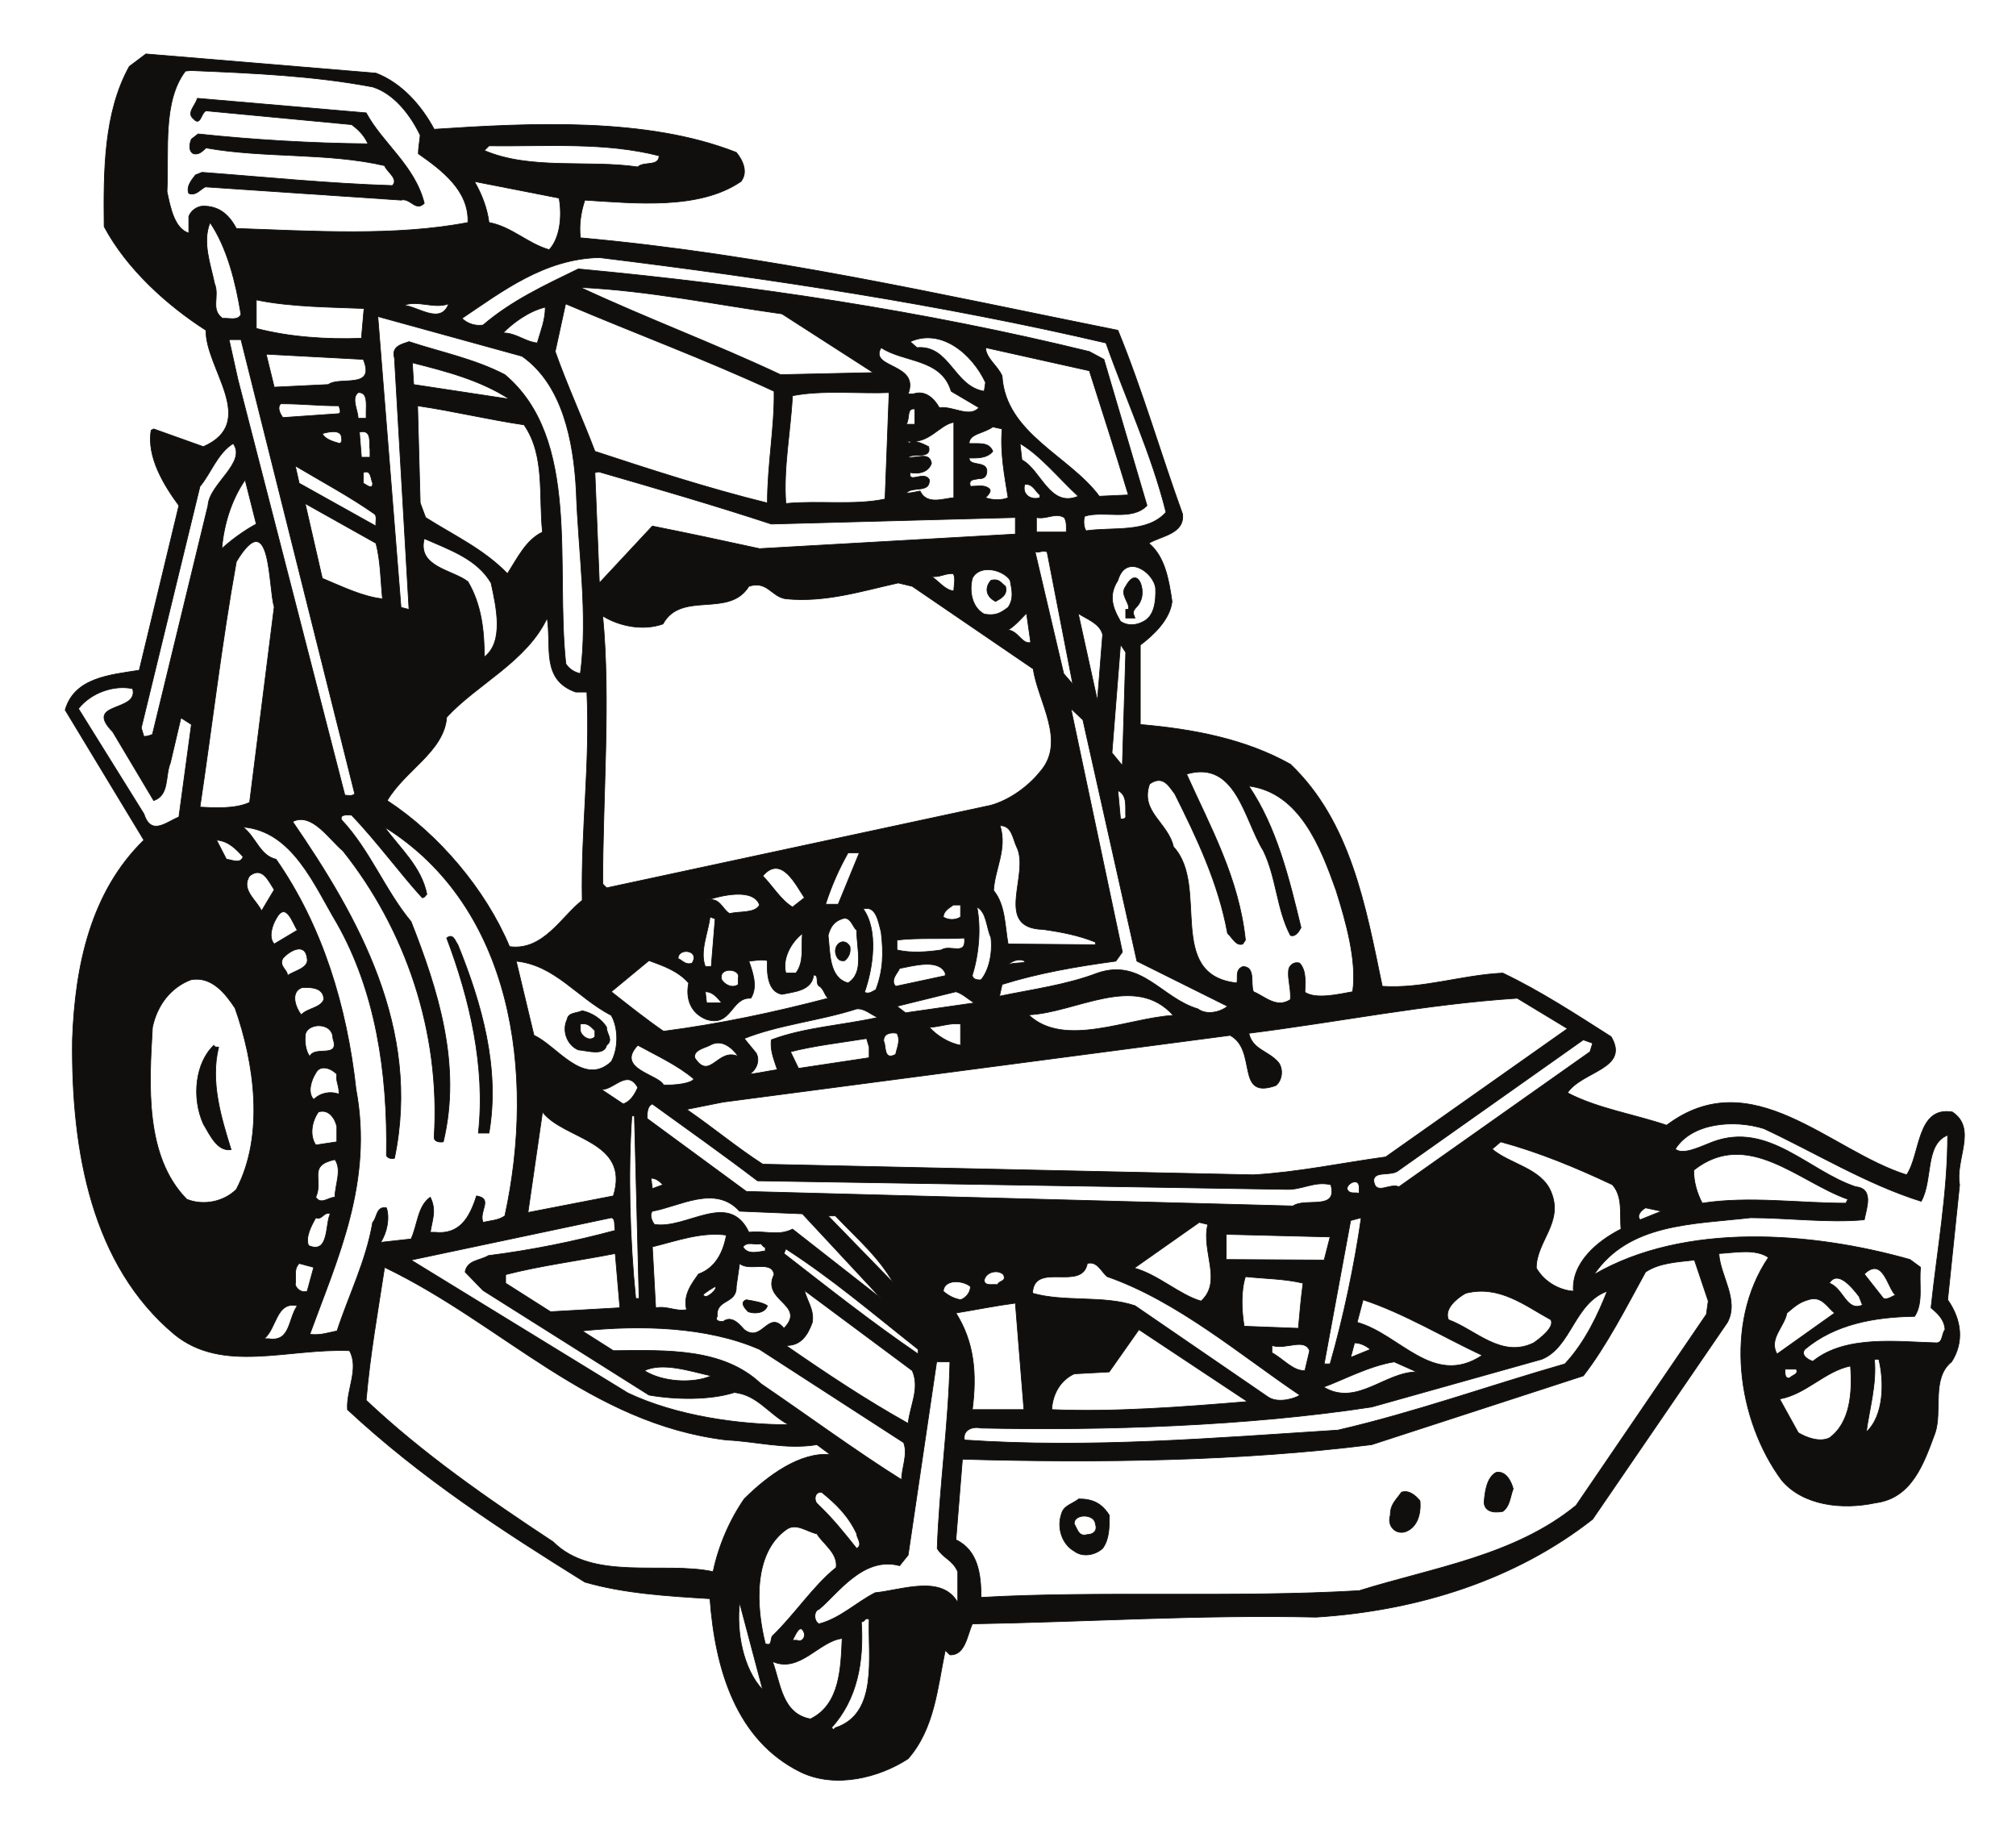 <?xml version="1.0" encoding="UTF-8"?>
<svg xmlns="http://www.w3.org/2000/svg" xmlns:xlink="http://www.w3.org/1999/xlink" width="346.483pt" height="316.484pt" viewBox="0 0 346.483 316.484" version="1.1">
<g id="surface1">
<path style="fill:none;stroke-width:0.12;stroke-linecap:butt;stroke-linejoin:round;stroke:rgb(6.476%,5.928%,5.235%);stroke-opacity:1;stroke-miterlimit:10;" d="M -0.001 -0.001 C 4.429 -1.697 7.82 -5.576 9.999 -9.646 C 26.921 -8.525 46.601 -7.595 61.921 -13.618 C 63.07 -14.997 63.972 -17.048 62.722 -18.619 C 55.57 -23.521 44.55 -22.369 35.89 -21.822 C 35.222 -23.872 34.871 -26.021 35.128 -28.298 C 66.91 -31.15 97.039 -38.072 127.511 -44.189 C 131.71 -54.411 134.878 -65.439 138.628 -75.786 C 138.992 -79.216 134.878 -79.536 132.832 -80.786 C 135.562 -83.064 136.261 -86.939 136.812 -90.786 C 136.492 -93.861 133.628 -96.587 131.359 -98.283 L 131.359 -111.935 C 140.562 -112.736 149.429 -114.435 157.16 -118.763 C 167.511 -128.63 170.101 -143.181 172.949 -156.927 C 179.999 -157.376 186.48 -155.005 193.66 -154.654 C 200.128 -157.728 206.378 -161.829 212.273 -165.579 C 215.57 -171.122 207.273 -171.478 204.781 -175.228 C 209.999 -177.951 216.152 -178.88 221.82 -180.802 C 236.472 -169.779 249.902 -185.224 263.07 -189.326 C 265.472 -185.802 264.761 -177.501 270.921 -178.525 C 275.242 -181.38 271.371 -186.697 272.171 -191.025 L 270.121 -210.798 C 272.523 -214.228 272.972 -218.072 270.789 -221.466 C 267.3 -224.224 269.222 -229.896 267.972 -233.646 C 266.05 -238.869 263.999 -244.892 257.749 -245.693 C 251.949 -246.943 245.249 -246.142 241.601 -241.818 C 233.972 -231.497 231.601 -214.9 239.32 -203.521 C 237.05 -201.951 233.523 -202.72 230.8 -202.849 C 231.023 -206.693 234.32 -210.798 232.273 -214.673 L 209.101 -248.513 C 195.902 -258.865 179.199 -264.216 161.609 -265.337 C 141.261 -264.892 122.609 -266.142 102.492 -266.493 C 101.589 -268.544 101.242 -271.939 98.64 -271.814 L 97.839 -271.04 C 96.492 -277.517 96.011 -284.439 91.46 -289.661 C 86.589 -292.865 78.96 -294.884 72.941 -291.935 C 61.921 -286.49 58.289 -274.31 57.402 -262.165 C 50.121 -261.716 42.621 -261.271 35.89 -259.314 C 21.472 -250.341 7.82 -241.497 -4.899 -229.673 C -5.122 -226.244 -2.848 -222.622 -4.551 -219.544 C -15.122 -219.095 -26.372 -223.521 -34.668 -216.724 C -48.77 -204.9 -52.391 -185.451 -52.168 -166.126 C -51.719 -153.306 -48.989 -140.681 -39.891 -131.802 L -53.418 -109.435 C -51.809 -103.861 -45.688 -103.411 -40.688 -102.611 L -33.872 -74.314 C -36.372 -70.915 -39.438 -66.013 -38.641 -61.368 L -38.2 -61.142 L -29.668 -64.189 C -20.122 -59.99 -29.321 -50.794 -29.219 -44.189 C -35.918 -39.896 -42.84 -33.646 -46.719 -26.372 C -46.821 -16.919 -46.821 -6.826 -42.391 1.155 L -39.54 3.299 Z M 31.472 -21.47 C 32.05 -24.642 31.601 -28.392 29.773 -30.345 C 26.121 -29.322 23.3 -26.372 19.421 -25.669 C 19.101 -23.169 18.171 -20.798 16.921 -18.619 Z M 48.652 -14.197 C 48.652 -16.119 46.023 -15.095 44.999 -16.119 C 36.378 -14.868 26.601 -16.697 18.621 -13.298 L 19.421 -12.497 C 29.773 -12.595 39.32 -11.826 48.652 -14.197 Z M 252.972 -193.525 L 252.621 -194.197 C 244.449 -194.197 236.023 -192.947 227.941 -194.197 C 227.05 -192.497 226.472 -190.576 226.472 -188.525 C 235.699 -181.251 244.539 -190.576 252.972 -193.525 Z M 122.609 -51.146 C 124.89 -58.29 127.16 -65.341 129.312 -72.486 L 124.312 -72.712 C 119.21 -65.79 108.191 -61.943 107.609 -52.04 C 106.812 -50.216 104.89 -49.095 104.761 -47.169 Z M 40.8 -192.947 L 26.121 -195.798 L 28.621 -178.525 C 32.273 -183.302 43.749 -183.396 40.8 -192.947 Z M -23.2 -41.466 C -23.739 -42.618 -25.251 -42.044 -26.372 -42.142 C -28.52 -40.568 -26.821 -38.392 -27.751 -36.146 C -28.418 -32.845 -29.899 -29.099 -28.52 -25.669 C -25.571 -29.994 -24.09 -36.021 -23.2 -41.466 Z M -0.571 -2.372 C 3.179 -3.525 6.031 -7.369 7.601 -10.669 C 7.499 -11.826 7.281 -12.853 7.281 -13.845 C 11.351 -16.697 16.031 -20.22 15.8 -25.669 C 3.402 -28.072 -11.02 -27.142 -24.001 -26.693 C -25.251 -24.322 -26.95 -22.849 -29.668 -22.849 C -30.7 -22.849 -31.821 -23.619 -32.168 -24.642 L -32.168 -27.494 C -34.668 -26.693 -35.34 -23.072 -35.918 -20.349 C -35.571 -13.298 -36.719 -4.869 -32.751 0.354 L -31.821 0.448 C -21.239 -0.001 -10.7 -0.447 -0.571 -2.372 Z M -3.649 -123.857 C -4.098 -124.306 -4.899 -124.079 -5.348 -124.079 L -23.739 -52.618 L -25.251 -45.794 L -23.2 -45.794 Z M 254.89 -210.22 L 255.472 -211.693 C 252.749 -212.943 252.171 -208.747 249.773 -207.943 C 251.242 -205.572 253.742 -208.747 254.89 -210.22 Z M 250.699 -213.072 L 240.789 -220.122 C 239.32 -217.494 242.039 -215.474 242.492 -213.072 C 243.742 -212.044 244.539 -211.244 246.152 -210.798 C 248.523 -209.997 249.449 -212.173 250.699 -213.072 Z M 258.289 -221.021 C 259.222 -224.771 259.222 -230.697 256.14 -233.517 C 256.589 -229.896 257.972 -225.216 257.523 -221.021 Z M 253.421 -222.173 C 253.773 -226.595 253.421 -231.947 249.773 -234.544 C 248.07 -235.345 245.789 -234.447 244.449 -233.646 L 241.242 -227.845 C 245.789 -227.044 248.999 -223.068 253.421 -222.173 Z M 244.101 -222.716 C 244.539 -223.646 243.523 -223.646 242.972 -224.224 C 242.039 -224.447 242.171 -223.197 242.171 -222.716 Z M 82.621 -251.013 C 82.621 -251.814 83.742 -252.841 82.621 -253.544 C 80.339 -250.693 78.64 -248.513 75.789 -245.79 C 75.21 -245.119 75.441 -243.771 76.589 -243.869 C 78.96 -245.79 81.14 -247.841 82.621 -251.013 Z M 79.089 -256.814 C 75.21 -259.892 72.039 -264.794 68.16 -268.544 C 67.722 -268.993 68.16 -270.466 66.91 -269.888 C 65.339 -263.642 64.773 -254.443 70.441 -250.341 C 72.171 -248.994 74.089 -250.693 75.789 -251.013 C 76.691 -252.615 79.441 -254.314 79.089 -256.814 Z M 66.472 -277.837 C 63.07 -274.216 61.921 -267.837 62.492 -262.837 Z M 84.761 -265.689 C 84.539 -272.165 86.371 -281.939 78.96 -284.341 L 78.64 -284.661 L 78.289 -284.341 C 82.71 -279.439 83.871 -273.06 83.421 -266.142 C 84.191 -266.142 83.871 -265.337 84.761 -265.689 Z M 73.64 -268.189 C 73.742 -268.993 73.07 -269.665 72.39 -269.314 L 71.589 -269.314 C 72.039 -268.544 72.941 -266.044 73.64 -268.189 Z M 80.121 -268.993 C 79.89 -274.087 79.773 -280.337 74.671 -282.833 C 69.773 -281.939 69.539 -276.716 68.16 -272.966 C 72.839 -275.017 76.14 -269.439 80.121 -268.993 Z M -24.219 -160.677 C -20.918 -170.001 -19.098 -182.501 -24.001 -191.826 C -26.149 -193.974 -29.668 -194.677 -32.52 -193.525 C -39.77 -186.154 -39.001 -173.88 -38.418 -163.978 C -37.622 -160.228 -35.34 -157.15 -31.821 -155.806 C -28.2 -155.103 -25.79 -158.306 -24.219 -160.677 Z M -22.848 -134.654 C -23.29 -136.033 -24.899 -135.103 -25.7 -135.103 L -27.399 -131.802 C -25.34 -131.931 -24.001 -133.404 -22.848 -134.654 Z M -17.489 -140.326 L -19.668 -143.982 C -20.469 -142.154 -23.29 -140.326 -21.719 -137.958 C -19.54 -136.259 -18.52 -138.759 -17.489 -140.326 Z M -13.52 -147.283 L -17.489 -149.654 C -18.52 -148.533 -17.848 -146.482 -17.168 -145.326 C -15.469 -142.154 -14.321 -146.13 -13.52 -147.283 Z M -11.821 -152.154 C -11.469 -153.853 -14.321 -154.333 -15.219 -155.103 C -15.122 -154.107 -16.719 -153.533 -16.02 -152.154 C -14.989 -150.904 -12.168 -149.204 -11.821 -152.154 Z M -8.969 -159.204 C -9.551 -160.677 -11.821 -160.677 -12.848 -161.829 C -13.969 -160.357 -14.668 -157.857 -12.719 -157.15 C -11.149 -157.056 -8.969 -157.15 -8.969 -159.204 Z M -7.399 -165.9 C -6.149 -169.427 -10.571 -167.052 -11.372 -168.978 C -11.95 -168.302 -12.27 -166.829 -12.168 -165.579 C -12.27 -163.177 -7.399 -162.857 -7.399 -165.9 Z M -6.727 -172.052 C -6.95 -173.302 -6.251 -174.103 -6.372 -175.451 C -7.848 -174.908 -9.551 -175.228 -10.7 -176.38 C -11.821 -175.228 -11.149 -173.079 -10.348 -171.829 C -9.551 -170.228 -7.501 -171.122 -6.727 -172.052 Z M -6.727 -181.025 L -6.727 -183.654 L -10.348 -184.201 C -11.469 -182.501 -11.02 -180.13 -9.899 -178.525 C -8.2 -177.951 -7.051 -179.552 -6.727 -181.025 Z M -7.051 -193.173 C -8.2 -193.173 -9.45 -194.548 -10.348 -193.173 C -8.969 -190.126 -11.821 -187.724 -7.051 -186.697 C -5.801 -188.525 -7.051 -191.025 -7.051 -193.173 Z M -7.848 -196.025 C -8.751 -197.626 -7.977 -203.076 -11.598 -201.47 C -12.168 -199.9 -11.02 -197.947 -10.348 -196.697 C -9.227 -197.177 -8.969 -195.576 -7.848 -196.025 Z M -11.821 -209.322 C -12.719 -209.673 -13.649 -208.97 -13.872 -208.201 C -13.649 -206.951 -14.219 -205.572 -13.2 -204.548 L -10.7 -205.22 Z M -13.52 -211.822 C -15.122 -214.095 -14.668 -218.072 -18.418 -217.494 L -19.219 -217.494 C -17.04 -215.701 -17.168 -211.021 -13.52 -211.822 Z M 152.511 -133.63 C 154.781 -138.31 154.781 -143.63 157.16 -148.177 C 158.082 -148.533 158.761 -147.283 158.98 -146.833 C 156.929 -138.31 154.781 -129.56 150.011 -122.509 C 158.761 -123.63 162.378 -133.052 165.011 -140.454 C 166.699 -145.81 168.628 -152.603 167.859 -157.857 C 165.359 -158.306 161.609 -159.204 159.652 -157.954 C 159.652 -156.607 160.011 -154.333 158.761 -152.954 C 157.73 -152.603 156.832 -153.404 156.832 -154.333 C 156.71 -155.806 157.281 -157.376 157.16 -159.204 C 154.781 -160.806 152.73 -158.626 150.812 -157.857 C 150.23 -156.607 151.261 -153.533 148.98 -153.533 C 147.609 -154.107 148.179 -155.357 147.96 -156.353 C 135.562 -155.005 143.312 -139.654 137.062 -132.958 C 136.128 -128.759 131.261 -126.935 132.96 -122.158 C 135.242 -120.556 136.261 -122.509 137.289 -123.857 C 141.039 -131.353 144.789 -139.208 146.359 -147.826 C 147.16 -148.533 147.832 -150.103 148.98 -149.654 L 149.429 -148.982 C 148.312 -138.31 143.41 -129.56 139.312 -120.458 C 147.832 -117.958 149.21 -128.31 152.511 -133.63 Z M 261.14 -209.997 C 260.472 -210.22 259.89 -210.798 259.089 -210.572 L 255.789 -206.372 C 258.999 -203.298 259.773 -208.747 261.14 -209.997 Z M -4.188 -127.509 C 0.23 -132.158 4.199 -137.603 7.949 -141.704 C 8.402 -141.704 8.531 -141.259 8.749 -141.13 C 7.82 -136.353 3.98 -133.052 1.48 -129.56 C 23.523 -143.31 27.499 -171.923 22.152 -196.376 C 21.031 -197.177 19.652 -197.177 18.402 -197.497 C 17.601 -195.576 20.222 -193.427 17.281 -192.947 C 16.121 -196.599 14.421 -199.677 10.101 -199.197 L 9.332 -199.197 C 9.652 -197.048 10.449 -195.447 9.332 -193.173 C 7.152 -194.677 7.152 -197.947 6.031 -200.349 L 0.8 -200.927 C 1.929 -199.197 2.371 -196.697 1.8 -194.997 C -0.001 -194.677 0.23 -196.697 -0.571 -197.497 C -1.688 -204.099 -4.68 -209.997 -6.688 -216.146 C -8.301 -216.47 -9.551 -216.951 -11.372 -216.724 C -6.598 -203.65 -0.45 -190.576 -3.43 -174.65 C -5.001 -160.357 -9.188 -146.576 -17.168 -135.103 C -19.989 -134.431 -20.571 -131.353 -22.848 -129.56 C -14.321 -130.232 -10.571 -139.654 -6.688 -146.13 C -0.122 -157.728 2.05 -171.603 1.8 -186.025 C 2.05 -186.474 2.601 -186.603 3.179 -186.474 C 7.82 -164.201 -3.071 -145.005 -14.321 -128.63 C -11.02 -126.935 -7.938 -131.802 -5.7 -133.63 C 5.101 -147.154 11.121 -164.779 9.999 -182.853 C 9.999 -183.654 10.902 -183.751 11.57 -183.654 C 14.781 -170.353 10.582 -157.376 6.031 -145.81 C 1.57 -140.454 -1.02 -133.533 -5.93 -128.31 C -6.251 -127.286 -4.899 -127.509 -4.188 -127.509 Z M 107.839 -206.47 C 108.41 -207.72 107.16 -207.4 106.812 -208.201 C 106.011 -208.072 104.539 -208.521 104.539 -207.4 C 104.89 -205.927 106.941 -205.572 107.839 -206.47 Z M 128.859 -127.829 C 128.761 -128.185 128.281 -128.185 127.96 -128.185 L 127.511 -123.279 C 129.21 -124.079 128.761 -126.13 128.859 -127.829 Z M 125.46 -46.368 C 128.859 -56.017 133.281 -65.439 135.781 -75.466 C 132.511 -79.087 126.812 -77.966 122.031 -78.642 C 121.582 -77.966 121.582 -76.716 121.812 -76.142 C 125.109 -75.115 129.878 -77.036 132.511 -74.314 L 125.109 -49.189 L 122.609 -47.845 C 94.222 -40.892 64.902 -36.466 34.773 -33.646 C 28.972 -36.466 23.3 -39.095 18.402 -43.294 C 16.921 -43.517 15.582 -42.939 14.781 -42.142 C 21.832 -37.396 28.972 -31.919 38.39 -31.693 C 68.07 -35.345 97.171 -39.771 125.46 -46.368 Z M 69.773 -41.368 L 85.472 -51.466 L 69.539 -51.818 C 57.941 -46.368 46.82 -42.267 35.128 -36.822 C 47.05 -37.396 58.289 -39.771 69.773 -41.368 Z M -2.051 -40.443 L -2.501 -45.568 C -8.52 -45.794 -14.989 -45.345 -20.571 -43.868 L -20.571 -38.966 C -14.668 -40.216 -7.168 -40.216 -2.051 -40.443 Z M 12.499 -39.642 C 11.121 -43.294 7.281 -40.118 4.781 -39.896 C 7.281 -38.966 9.999 -40.568 12.499 -39.642 Z M 68.421 -54.669 C 68.523 -60.79 67.273 -67.263 67.273 -73.865 C 57.14 -71.365 47.371 -68.193 37.628 -64.99 C 35.57 -59.54 32.851 -53.646 30.8 -47.845 L 32.589 -39.642 C 44.64 -44.767 56.601 -49.189 68.421 -54.669 Z M 29.101 -40.216 C 29.101 -42.493 28.3 -44.318 27.722 -46.368 C 25.582 -46.146 24.101 -44.642 21.832 -44.642 C 23.523 -42.939 26.249 -40.892 29.101 -40.216 Z M 25.101 -48.646 C 32.05 -53.517 33.972 -63.193 34.421 -71.814 C 34.773 -82.259 36.472 -93.06 35.128 -103.189 C 34.101 -102.962 33.171 -102.384 32.628 -101.49 C 30.8 -84.665 35.222 -62.841 22.152 -51.818 C 16.921 -49.095 11.121 -47.939 5.679 -46.146 C 4.429 -46.595 2.601 -46.915 3.179 -48.966 L 5.679 -92.161 L 4.3 -91.81 L 0.32 -41.818 Z M 104.761 -53.161 L 104.539 -54.669 C 99.312 -53.868 98.64 -46.689 92.972 -47.169 L 91.812 -46.146 C 97.171 -43.743 102.492 -48.294 104.761 -53.161 Z M 98.859 -54.669 L 103.64 -57.49 C 101.941 -59.318 99.222 -57.169 96.812 -57.49 C 96.011 -56.017 94.441 -54.411 92.39 -55.118 L 91.46 -55.118 C 93.511 -49.767 84.671 -50.794 86.82 -47.169 C 90.691 -49.767 97.171 -48.966 98.859 -54.669 Z M -2.18 -49.189 C -0.001 -54.447 -6.251 -52.04 -8.2 -53.517 L -17.489 -53.966 L -18.872 -48.294 Z M 22.949 -56.017 L 6.48 -53.517 L 6.249 -49.767 C 12.05 -51.24 17.82 -52.716 22.949 -56.017 Z M 88.191 -54.896 L 87.492 -73.193 C 82.261 -74.314 75.921 -73.415 70.441 -73.962 C 69.992 -67.841 71.242 -61.689 71.589 -55.439 C 76.691 -54.411 83.421 -55.118 88.191 -54.896 Z M -1.688 -58.29 L -1.688 -59.318 L -3.071 -59.318 C -3.071 -57.939 -4.321 -55.919 -3.071 -54.896 C -1.372 -54.767 -1.688 -56.911 -1.688 -58.29 Z M -6.372 -57.169 C -6.251 -57.618 -5.93 -58.29 -6.372 -58.517 L -16.02 -59.189 C -16.469 -58.517 -17.04 -57.49 -16.372 -56.818 C -12.622 -56.818 -9.989 -57.169 -6.372 -57.169 Z M 25.449 -60.439 C 29.101 -65.693 27.949 -72.615 28.621 -78.865 C 25.8 -80.212 24.332 -83.286 22.601 -86.009 C 18.402 -81.716 13.531 -79.536 8.531 -76.365 L 7.601 -73.865 L 7.152 -57.169 C 13.3 -58.068 19.332 -59.54 25.449 -60.439 Z M 92.621 -60.341 L 91.14 -60.341 C 91.812 -59.318 91.14 -57.49 92.621 -57.716 Z M 99.312 -72.966 C 97.609 -73.064 94.671 -74.314 93.511 -71.814 C 92.71 -71.943 92.171 -72.165 91.14 -72.165 C 92.171 -70.915 95.21 -72.263 95.109 -69.892 C 94.222 -68.193 91.46 -70.693 91.812 -68.642 C 93.421 -68.962 94.992 -68.513 95.472 -67.04 C 95.109 -64.99 92.972 -66.24 91.46 -66.013 C 92.261 -65.212 95.562 -66.462 94.992 -64.189 C 93.859 -63.642 92.621 -62.939 91.46 -63.642 C 91.589 -63.29 91.371 -63.29 91.14 -63.193 C 94.992 -63.962 96.722 -60.439 99.312 -59.99 Z M 107.609 -61.142 C 107.261 -65.341 108.062 -69.314 108.64 -72.966 C 107.609 -73.415 106.011 -73.415 104.761 -72.966 C 104.98 -72.712 106.011 -71.814 105.339 -71.365 C 104.539 -70.693 103.289 -71.013 102.171 -71.013 C 101.722 -69.669 102.972 -69.892 103.64 -69.669 C 104.441 -69.763 104.89 -69.314 104.98 -68.642 C 105.242 -66.462 101.941 -67.712 101.941 -66.142 C 103.289 -66.142 104.98 -66.24 106.011 -64.99 C 105.339 -63.29 103.511 -63.74 101.941 -63.642 C 101.941 -61.943 104.441 -61.943 106.011 -60.79 Z M -5.93 -62.49 C -5.93 -62.841 -5.7 -63.419 -6.251 -63.642 C -7.399 -63.29 -8.751 -62.939 -9.227 -61.943 C -8.301 -61.689 -6.149 -61.142 -5.93 -62.49 Z M -1.02 -64.669 L -1.02 -66.013 L -2.501 -66.013 L -2.848 -61.689 C -0.571 -61.142 -1.251 -63.642 -1.02 -64.669 Z M -28.872 -74.314 L -38.418 -113.634 C -38.77 -113.763 -39.219 -113.986 -39.891 -113.986 L -40.34 -112.513 L -30.251 -71.013 C -28.418 -68.865 -27.27 -65.341 -24.54 -63.642 C -22.168 -66.943 -28.649 -70.564 -28.872 -74.314 Z M 120.691 -72.712 C 115.781 -74.763 114.312 -68.193 111.011 -66.462 L 110.691 -63.642 C 114.21 -65.693 117.39 -69.669 120.691 -72.712 Z M -0.219 -75.786 C 0.23 -76.236 -0.122 -77.165 -0.001 -77.837 L -13.2 -70.47 L -13.872 -67.486 C -9.45 -70.115 -4.188 -72.966 -0.219 -75.786 Z M 67.941 -77.486 L 109.89 -76.365 L 109.89 -79.216 L 65.921 -81.716 C 59.64 -80.337 53.742 -79.087 47.499 -77.837 L 38.39 -87.611 L 37.628 -68.642 L 38.3 -68.513 C 48.171 -71.365 58.289 -74.314 67.941 -77.486 Z M -0.571 -70.47 C -0.571 -71.716 -1.688 -70.693 -2.18 -70.47 L -2.18 -68.642 C -0.801 -68.064 -0.93 -69.763 -0.571 -70.47 Z M -20.571 -77.486 C -22.751 -78.642 -24.989 -80.337 -26.501 -81.716 C -26.149 -77.615 -24.899 -73.415 -22.489 -69.892 Z M 114.089 -72.486 L 114.089 -72.966 C 112.609 -73.415 111.011 -72.486 111.492 -70.693 C 112.839 -70.47 113.281 -71.814 114.089 -72.486 Z M -0.001 -80.786 C 0.8 -83.865 0.8 -87.161 1.121 -90.337 C -2.27 -89.982 -5.93 -88.189 -9.227 -86.814 L -12.168 -73.962 Z M 118.281 -76.365 C 118.761 -77.036 118.64 -78.193 118.64 -78.865 L 113.511 -78.865 L 113.511 -76.365 C 115.339 -76.716 116.71 -75.466 118.281 -76.365 Z M 19.781 -87.611 C 20.671 -91.716 22.05 -97.74 18.621 -100.333 C 18.621 -95.689 18.082 -91.232 15.8 -87.388 C 13.171 -85.337 7.05 -84.888 8.3 -79.986 C 12.73 -81.939 17.371 -83.509 19.781 -87.611 Z M -17.489 -91.716 L -21.719 -125.329 C -24.219 -126.486 -27.84 -126.259 -30.251 -126.13 C -28.2 -112.384 -26.501 -97.837 -24.001 -83.958 C -17.969 -73.962 -18.52 -88.509 -17.489 -91.716 Z M 115.339 -82.259 L 119.761 -105.013 L 118.191 -103.189 L 113.281 -82.259 C 114.21 -82.486 114.312 -81.939 115.339 -82.259 Z M 133.992 -88.509 C 134.082 -90.786 133.761 -93.283 131.941 -94.216 C 130.562 -94.982 129.082 -94.982 127.96 -94.216 C 126.492 -91.716 125.91 -89.661 127.511 -87.161 C 128.859 -82.486 133.628 -85.689 133.992 -88.509 Z M 99.222 -86.009 C 99.671 -86.814 99.312 -88.064 99.312 -88.99 C 97.839 -88.861 96.812 -87.388 95.472 -86.49 C 96.812 -86.716 97.839 -85.915 99.222 -86.009 Z M 112.96 -102.384 C 113.773 -108.06 118.761 -114.884 114.089 -120.107 C 112.16 -122.509 108.992 -124.88 105.691 -125.814 L 39.64 -140.009 L 38.972 -139.333 C 38.972 -124.079 40.351 -107.833 38.972 -93.283 C 41.691 -94.982 45.8 -95.911 49.32 -94.661 C 52.492 -88.861 60.671 -93.732 64.089 -88.189 C 67.273 -87.161 67.941 -89.982 70.441 -90.337 C 77.273 -91.009 83.511 -88.99 89.761 -87.611 L 92.171 -88.189 Z M 112.523 -97.837 C 111.011 -98.189 110.46 -95.911 108.64 -95.689 C 109.89 -94.982 111.273 -93.283 111.812 -92.837 Z M 124.89 -96.49 L 123.992 -107.833 L 120.691 -92.837 C 121.941 -93.732 124.441 -94.533 124.89 -96.49 Z M 34.32 -106.361 L 36.249 -106.361 C 36.82 -118.986 35.222 -129.783 35.449 -142.154 C 31.921 -144.88 28.749 -150.904 22.949 -150.103 C 18.851 -140.326 10.8 -130.81 1.929 -125.009 C 4.999 -119.786 11.699 -116.583 12.152 -110.685 C 17.371 -105.013 25.902 -101.134 29.421 -93.638 C 30.222 -98.509 28.3 -104.212 34.32 -106.361 Z M 128.281 -118.986 L 126.492 -116.806 L 127.96 -98.189 L 128.859 -99.533 Z M -41.821 -105.783 C -40.688 -109.884 -50.34 -107.962 -45.251 -113.185 L -38.2 -125.009 C -35.469 -124.079 -36.27 -120.779 -35.34 -118.536 L -33.52 -110.783 L -31.719 -111.935 L -33.872 -127.829 C -36.141 -128.759 -38.641 -131.13 -39.891 -127.286 L -51.141 -109.212 C -48.872 -106.361 -44.891 -105.111 -41.821 -105.783 Z M 130.781 -152.603 L 146.359 -160.357 C 145.109 -161.38 142.73 -161.927 141.261 -160.806 C 135.011 -158.978 131.582 -152.056 123.992 -154.654 C 118.64 -156.704 112.523 -157.505 107.16 -158.626 L 107.609 -156.607 C 113.859 -154.654 120.332 -153.533 127.16 -152.603 L 128.281 -151.033 L 119.441 -109.212 L 121.492 -111.134 Z M 110.109 -132.958 C 112.48 -137.603 106.011 -146.931 114.66 -147.154 C 117.839 -147.603 120.781 -148.177 123.64 -149.333 L 123.64 -149.783 L 108.64 -149.654 C 108.062 -146.482 108.191 -142.954 106.14 -140.454 C 106.359 -136.708 108.511 -133.404 107.261 -129.306 C 109.312 -129.306 109.441 -131.579 110.109 -132.958 Z M 79.441 -142.826 L 77.273 -142.826 C 78.289 -139.654 79.539 -136.833 81.14 -133.982 L 83.07 -133.982 Z M 73.64 -141.704 L 71.589 -143.31 C 69.539 -142.06 68.16 -139.654 66.472 -137.958 C 69.671 -134.208 72.171 -139.56 73.64 -141.704 Z M 65.921 -142.954 C 65.121 -144.431 62.492 -143.982 60.789 -144.431 C 59.539 -143.755 59.101 -141.482 56.82 -142.154 C 59.421 -141.259 64.902 -140.009 65.921 -142.954 Z M 100.472 -145.005 C 99.671 -145.583 98.289 -145.583 97.492 -145.005 C 97.609 -143.982 98.289 -143.63 99.222 -142.954 L 100.472 -142.954 Z M 105.691 -148.533 C 106.011 -151.255 105.339 -154.204 103.992 -155.806 C 103.289 -155.9 102.492 -155.677 102.492 -155.005 C 103.64 -151.353 103.992 -146.931 103.289 -143.31 C 104.98 -144.204 104.89 -146.833 105.691 -148.533 Z M 86.82 -147.603 C 87.261 -151.255 87.171 -154.204 85.921 -157.505 C 85.21 -157.857 84.761 -158.306 83.96 -157.954 C 85.441 -153.755 86.371 -147.283 83.742 -143.63 C 86.011 -142.954 86.371 -146.033 86.82 -147.603 Z M 57.621 -153.533 L 56.601 -153.533 C 55.57 -150.904 57.14 -147.603 57.402 -145.005 L 58.289 -145.326 Z M 73.289 -147.857 C 73.07 -150.228 73.64 -152.728 72.171 -154.654 L 70.441 -154.654 C 69.773 -152.154 71.371 -149.333 73.289 -147.857 Z M 101.14 -148.626 C 101.492 -151.833 98.64 -149.654 97.171 -150.677 C 94.761 -151.033 91.941 -151.255 89.539 -150.677 L 89.539 -148.982 C 93.191 -148.533 97.609 -148.853 101.14 -148.626 Z M 54.32 -152.954 C 53.171 -153.306 52.722 -152.505 51.921 -152.154 C 51.921 -150.228 55.789 -150.677 54.32 -152.954 Z M 53.742 -156.353 C 53.171 -159.204 54.191 -161.607 56.82 -162.63 C 61.152 -163.978 61.023 -158.755 64.421 -158.978 C 65.66 -157.056 64.773 -154.556 64.089 -152.603 C 65.222 -152.505 66.152 -152.283 67.273 -152.505 C 67.171 -154.556 67.273 -157.857 69.773 -158.306 C 71.82 -157.857 74.89 -157.728 75.21 -155.005 C 76.242 -154.876 75.441 -156.607 76.242 -156.927 C 77.039 -157.505 77.039 -158.4 77.71 -158.978 C 68.523 -161.38 59.101 -163.4 49.421 -164.65 C 46.601 -162.728 43.171 -160.005 40.441 -157.857 L 46.921 -152.505 C 49.32 -153.404 51.82 -154.204 53.742 -156.353 Z M 111.492 -152.603 C 111.812 -153.083 109.312 -152.728 108.511 -153.306 C 109.222 -152.603 110.562 -152.056 111.492 -152.603 Z M 97.839 -154.654 L 97.839 -155.103 L 89.312 -156.927 C 88.289 -155.806 89.761 -154.556 89.992 -153.853 C 92.39 -153.404 96.722 -152.154 97.839 -154.654 Z M 62.273 -155.454 L 62.273 -156.607 C 61.242 -157.376 59.902 -156.607 59.421 -155.806 C 58.742 -153.533 62.722 -153.853 62.273 -155.454 Z M 59.421 -159.779 L 56.82 -159.779 L 56.601 -157.857 C 57.941 -157.857 58.742 -158.978 59.421 -159.779 Z M 102.839 -159.779 L 91.011 -161.478 L 89.539 -160.357 L 99.671 -157.857 C 100.789 -158.177 101.722 -159.107 102.839 -159.779 Z M 137.031 -161.927 C 129.21 -162.376 118.281 -167.63 112.16 -161.829 C 120.332 -161.478 130.46 -154.556 137.031 -161.927 Z M 204.781 -164.201 L 173.531 -186.251 C 166.031 -187.275 158.531 -188.876 150.812 -189.326 L 66.472 -187.497 C 61.921 -184.552 58.171 -181.38 53.39 -178.079 L 59.64 -176.829 L 146.8 -165.357 C 151.582 -167.951 147.609 -176.478 154.66 -173.978 C 155.679 -173.173 156.031 -171.251 155.101 -170.001 C 153.312 -167.951 150.679 -167.853 150.011 -165.001 C 165.332 -163.079 180.359 -160.005 196.152 -158.978 Z M 86.242 -162.279 C 80.21 -163.626 73.64 -163.978 67.941 -166.126 C 67.722 -167.951 68.421 -169.552 68.972 -171.251 C 67.402 -171.478 65.921 -171.829 64.089 -172.052 C 65.121 -171.603 66.152 -169.872 65.339 -168.4 L 63.289 -165.9 C 69.191 -163.529 76.242 -162.857 82.621 -160.806 C 83.96 -160.677 85.121 -161.829 86.242 -162.279 Z M 100.472 -167.052 C 98.421 -166.701 96.359 -165.357 95.109 -163.978 C 97.039 -163.88 98.64 -163.177 100.472 -163.4 Z M 89.539 -165.001 C 90.21 -166.251 89.539 -167.501 89.312 -168.626 C 87.171 -169.779 87.71 -167.052 87.261 -166.38 C 87.171 -165.13 88.289 -164.779 89.539 -165.001 Z M 84.761 -167.376 L 84.761 -169.201 L 72.621 -171.029 L 71.242 -168.177 C 75.21 -167.15 79.89 -166.607 84.32 -165.9 Z M 208.652 -168.177 L 175.812 -191.376 C 174.199 -190.673 171.832 -192.947 171.48 -190.353 C 171.48 -188.525 174.562 -189.677 175.812 -188.525 L 207.499 -166.126 L 209.101 -166.701 Z M 62.273 -168.978 C 58.742 -167.376 57.402 -173.302 54.773 -169.201 C 54.55 -167.853 56.601 -167.501 57.402 -167.052 C 59.421 -165.9 61.242 -167.501 62.273 -168.978 Z M 54.64 -172.853 C 54.191 -173.622 51.371 -173.978 49.421 -173.88 C 48.523 -172.052 41.121 -171.122 44.999 -167.052 C 48.07 -168.751 51.82 -170.451 54.64 -172.853 Z M 44.999 -174.329 C 44.421 -175.579 43.749 -176.701 42.499 -177.15 L 38.749 -174.65 C 40.89 -174.775 43.171 -171.029 44.999 -174.329 Z M 65.57 -190.353 L 156.48 -191.826 C 159.21 -191.923 161.261 -190.353 164.109 -191.025 C 165.359 -195.576 159.781 -193.173 157.601 -194.677 L 63.652 -192.177 L 46.601 -179.646 C 46.601 -178.751 46.601 -177.501 47.499 -177.15 C 53.171 -181.251 59.902 -186.025 65.57 -190.353 Z M 45.222 -210.572 L 44.64 -210.572 C 43.621 -200.447 43.3 -188.974 43.972 -179.201 L 44.421 -179.201 Z M 238.523 -181.38 C 247.273 -185.451 256.14 -190.927 265.57 -193.876 C 267.621 -190.224 266.14 -184.103 270.121 -182.501 C 270.121 -192.497 268.289 -202.4 267.261 -212.173 C 268.55 -213.294 269.539 -214.193 269.671 -215.923 C 269.089 -216.595 269.32 -218.072 268.289 -218.201 C 261.941 -218.072 252.621 -216.724 246.949 -221.372 C 246.242 -221.146 244.773 -220.345 245.57 -219.322 C 250.699 -214.994 257.523 -213.744 264.441 -213.65 C 266.011 -211.244 265.121 -207.943 265.472 -205.22 L 263.64 -203.876 C 246.82 -199.099 224.902 -197.4 209.332 -206.47 C 215.351 -197.626 226.249 -197.849 236.242 -196.697 C 242.402 -196.697 249.671 -197.626 255.789 -197.048 C 256.14 -195.126 257.523 -191.697 254.32 -191.376 C 246.152 -188.654 239.32 -180.13 229.773 -183.654 C 227.722 -184.423 224.679 -186.025 223.3 -184.904 C 226.152 -180.353 233.421 -179.775 238.523 -181.38 Z M 212.499 -191.025 C 214.32 -193.076 213.749 -195.927 213.972 -198.65 C 209.902 -200.701 205.449 -204.451 205.8 -209.322 C 203.652 -209.193 200.929 -207.943 199.421 -205.349 C 199.421 -200.701 204.199 -197.497 201.921 -192.177 C 200.222 -188.173 194.91 -187.497 191.832 -184.904 L 193.3 -183.654 C 199.902 -185.451 206.249 -188.076 212.499 -191.025 Z M 49.32 -191.025 L 47.499 -191.697 L 47.273 -189.904 C 48.07 -189.904 48.652 -190.353 49.32 -191.025 Z M 168.98 -191.376 L 168.98 -192.497 C 168.179 -192.275 167.378 -192.724 166.929 -191.826 C 166.699 -190.927 168.851 -189.677 168.98 -191.376 Z M 62.492 -195.576 L 73.289 -196.025 L 86.82 -210.572 L 71.589 -198.65 C 69.191 -199.9 66.91 -198.876 64.089 -199.197 C 60.671 -191.923 53.39 -198.747 47.851 -197.849 C 47.499 -197.4 46.921 -196.247 47.499 -195.576 C 52.14 -194.775 58.289 -190.927 62.492 -195.576 Z M 217.273 -197.048 C 216.601 -196.376 217.402 -195.447 218.199 -194.997 L 220.929 -195.576 Z M 78.96 -196.376 C 83.191 -200.798 86.242 -203.298 88.96 -207.943 L 77.71 -196.376 Z M 41.121 -198.876 C 33.972 -200.798 26.699 -202.271 19.332 -203.201 C 17.82 -204.099 15.671 -203.97 15.32 -206.021 L 18.402 -209.193 L 46.921 -227.173 C 51.472 -227.974 57.402 -228.068 61.601 -226.724 C 65.57 -227.173 67.402 -230.345 70.921 -232.267 C 62.492 -232.267 51.691 -230.794 43.3 -226.818 L 6.031 -203.97 L 40.441 -196.697 C 41.249 -196.826 40.89 -198.169 41.121 -198.876 Z M 163.98 -221.818 L 162.96 -221.818 L 167.511 -197.177 L 169.332 -196.697 C 168.179 -204.771 166.261 -213.872 163.98 -221.818 Z M 142.96 -197.849 C 141.812 -202.497 145.55 -207.622 141.812 -211.021 C 138.179 -209.997 134.429 -206.47 130.332 -205.349 L 141.492 -197.497 Z M 60.222 -199.677 C 59.671 -202.72 58.289 -205.349 55.441 -206.372 C 54.32 -207.943 52.722 -209.997 53.39 -212.494 C 51.472 -212.849 50.121 -211.822 48.07 -212.173 L 47.499 -201.697 C 51.691 -200.669 55.89 -199.099 60.222 -199.677 Z M 162.96 -203.97 L 146.128 -203.876 L 146.128 -199.548 L 163.98 -199.997 Z M 66.91 -201.697 L 66.91 -202.4 C 65.921 -202.497 63.871 -203.201 63.07 -201.697 C 63.871 -200.669 65.121 -201.47 66.152 -201.15 C 66.472 -201.47 66.691 -201.919 66.91 -201.697 Z M 93.191 -219.322 L 93.191 -220.122 C 85.21 -214.673 77.71 -208.747 70.121 -202.849 L 70.441 -202.048 C 78.523 -207.271 85.121 -212.943 93.191 -219.322 Z M 41.921 -212.173 L 29.999 -212.849 L 22.281 -207.943 L 22.281 -206.47 C 28.402 -204.9 34.773 -204.099 41.121 -202.849 Z M 68.421 -206.47 C 66.152 -211.021 74.089 -211.599 70.121 -215.701 C 67.402 -212.4 66.371 -218.294 63.289 -215.923 C 62.722 -215.345 61.242 -213.294 59.64 -214.544 C 59.101 -214.544 58.171 -214.451 58.652 -213.65 C 58.39 -210.572 62.039 -211.599 61.921 -208.521 L 62.492 -204.548 C 64.089 -206.021 68.07 -203.876 68.421 -206.47 Z M 125.691 -206.822 C 137.742 -211.021 148.628 -220.345 158.761 -227.173 C 158.312 -227.622 155.101 -228.744 153.312 -227.494 L 130.46 -211.822 C 125.109 -209.997 118.281 -211.244 112.839 -209.673 C 113.062 -204.099 121.359 -209.451 122.261 -204.548 C 123.992 -204.099 124.66 -206.021 125.691 -206.822 Z M 60.222 -234.896 C 65.339 -235.119 70.441 -236.591 75.789 -235.697 L 78.07 -237.396 C 72.941 -236.947 67.402 -240.919 63.289 -245.021 C 60.789 -248.642 58.871 -253.064 57.941 -257.521 C 49.32 -255.693 37.273 -259.216 30.449 -252.392 C 19.07 -244.892 8.082 -237.267 -1.688 -228.068 C -1.02 -220.216 0.32 -212.849 1.48 -205.22 C 21.832 -214.994 36.699 -232.044 60.222 -234.896 Z M 159.332 -207.943 C 158.98 -210.572 158.761 -213.072 158.531 -215.701 L 149.21 -215.345 C 148.761 -212.622 148.628 -209.322 149.429 -206.822 C 152.73 -207.177 156.128 -207.177 159.332 -207.943 Z M 102.171 -208.521 C 102.171 -209.451 101.492 -210.443 100.472 -210.798 C 99.312 -210.572 98.421 -210.122 97.492 -209.322 C 97.609 -208.423 98.062 -207.943 99.222 -207.72 C 100.339 -207.622 101.492 -207.943 102.171 -208.521 Z M 56.82 -210.22 C 55.351 -210.122 57.171 -209.322 57.171 -209.193 L 58.289 -208.521 C 58.742 -208.872 57.492 -209.997 56.82 -210.22 Z M 92.171 -222.974 C 93.511 -226.017 91.812 -228.869 91.46 -232.044 C 84.191 -227.974 77.492 -223.521 70.441 -218.646 C 72.941 -218.744 74.191 -216.951 74.992 -214.673 C 75.339 -212.494 74.089 -211.021 73.64 -209.193 Z M 201.921 -214.228 C 202.628 -215.474 200.128 -217.396 198.972 -218.201 C 193.402 -220.923 188.98 -215.923 184.332 -214.228 C 183.531 -212.4 185.679 -210.572 187.281 -209.673 C 193.082 -208.201 197.499 -211.822 201.921 -214.228 Z M 204.332 -221.818 C 191.249 -225.568 178.628 -230.119 165.332 -233.197 C 144.21 -234.544 122.742 -236.369 101.14 -234.896 C 100.789 -233.197 102.492 -232.494 103.992 -232.845 C 125.242 -233.294 149.781 -232.494 171.128 -229.224 L 200.351 -221.021 C 205.449 -218.966 205.929 -211.372 211.601 -209.322 C 210.128 -213.072 207.851 -218.072 204.332 -221.818 Z M 190.128 -220.345 C 181.699 -225.923 176.031 -216.724 168.628 -214.673 L 169.652 -210.798 C 176.609 -213.072 183.531 -217.271 190.128 -220.345 Z M 111.359 -229.673 L 102.492 -229.673 C 103.289 -223.521 102.839 -218.072 99.671 -213.072 C 103.191 -212.494 106.492 -211.822 109.89 -211.372 Z M 65.921 -219.322 L 90.691 -235.345 C 91.46 -237.396 90.339 -239.669 90.339 -241.72 C 82.71 -236.947 74.191 -230.697 66.152 -225.216 C 59.64 -219.095 50.121 -219.451 40.8 -219.544 L 35.449 -216.146 C 45.222 -215.122 56.82 -215.345 65.921 -219.322 Z M 149.781 -228.294 C 138.628 -229.224 127.031 -230.119 116.14 -229.673 C 116.261 -227.173 117.511 -224.673 120.011 -223.521 L 126.011 -223.197 L 131.128 -215.923 Z M 170.902 -219.322 L 167.511 -220.701 L 168.179 -218.201 C 169.109 -218.201 170.101 -218.646 170.902 -219.322 Z M 160.46 -219.544 L 159.652 -222.974 C 157.601 -223.068 155.91 -220.923 153.98 -219.896 L 153.98 -218.646 C 156.351 -219.451 159.562 -217.271 160.46 -219.544 Z M 98.64 -221.466 C 98.421 -232.044 96.812 -243.068 96.46 -253.544 C 97.492 -255.244 99.089 -255.466 99.992 -257.521 L 99.992 -262.837 C 97.261 -257.966 90.339 -260.693 85.789 -261.142 C 82.621 -262.743 79.773 -265.564 76.14 -266.493 C 75.21 -266.044 75.21 -264.216 76.14 -263.993 C 79.32 -261.365 83.742 -254.794 89.992 -256.493 L 91.46 -254.665 L 96.359 -221.466 Z M 178.878 -223.197 C 173.402 -223.197 168.531 -229.224 162.859 -225.794 C 165.812 -224.771 170.582 -222.173 174.999 -221.466 Z M 57.621 -223.872 C 54.55 -225.216 49.32 -224.994 46.121 -222.974 C 49.32 -221.466 53.972 -223.068 57.621 -223.872 Z M 228.972 -211.021 L 228.652 -213.294 L 206.249 -246.142 C 195.671 -254.794 181.699 -256.814 168.98 -260.786 C 147.96 -262.036 124.082 -260.786 103.992 -261.943 C 103.992 -258.064 103.511 -253.865 99.671 -252.04 L 100.789 -238.197 C 124.66 -238.869 148.628 -238.517 171.128 -235.697 L 207.499 -223.872 C 211.472 -218.744 214.902 -212.044 218.199 -206.021 C 220.57 -204.451 223.523 -204.322 226.601 -203.97 Z M 108.992 -87.161 C 109.312 -88.861 109.66 -90.337 108.64 -91.81 C 107.261 -92.837 106.492 -93.283 104.539 -92.966 C 102.39 -91.81 101.941 -88.99 102.492 -86.814 C 103.742 -84.314 107.839 -85.337 108.992 -87.161 Z M 82.621 -147.283 C 82.621 -150.583 83.96 -154.556 81.14 -156.353 C 77.839 -155.454 78.07 -151.255 77.71 -148.177 C 78.07 -146.833 78.64 -145.81 80.121 -145.326 C 81.589 -144.783 81.941 -146.833 82.621 -147.283 Z M 40.441 -161.927 C 41.691 -164.107 41.691 -167.63 40.441 -169.872 C 35.671 -174.329 31.023 -167.052 27.152 -165.357 L 24.101 -152.603 C 30.8 -153.306 34.421 -158.755 40.441 -161.927 Z M 40.441 -161.927 " transform="matrix(1,0,0,-1,64.618,12.569)"/>
<path style=" stroke:none;fill-rule:evenodd;fill:rgb(6.476%,5.928%,5.235%);fill-opacity:1;" d="M 64.617 12.57 C 69.047 14.266 72.438 18.145 74.617 22.215 C 91.539 21.094 111.219 20.164 126.539 26.188 C 127.688 27.566 128.59 29.617 127.34 31.188 C 120.188 36.09 109.168 34.938 100.508 34.391 C 99.84 36.441 99.488 38.59 99.746 40.867 C 131.527 43.719 161.656 50.641 192.129 56.758 C 196.328 66.98 199.496 78.008 203.246 88.355 C 203.609 91.785 199.496 92.105 197.449 93.355 C 200.18 95.633 200.879 99.508 201.43 103.355 C 201.109 106.43 198.246 109.156 195.977 110.852 L 195.977 124.504 C 205.18 125.305 214.047 127.004 221.777 131.332 C 232.129 141.199 234.719 155.75 237.566 169.496 C 244.617 169.945 251.098 167.574 258.277 167.223 C 264.746 170.297 270.996 174.398 276.891 178.148 C 280.188 183.691 271.891 184.047 269.398 187.797 C 274.617 190.52 280.77 191.449 286.438 193.371 C 301.09 182.348 314.52 197.793 327.688 201.895 C 330.09 198.371 329.379 190.07 335.539 191.094 C 339.859 193.949 335.988 199.266 336.789 203.594 L 334.738 223.367 C 337.141 226.797 337.59 230.641 335.406 234.035 C 331.918 236.793 333.84 242.465 332.59 246.215 C 330.668 251.438 328.617 257.461 322.367 258.262 C 316.566 259.512 309.867 258.711 306.219 254.387 C 298.59 244.066 296.219 227.469 303.938 216.09 C 301.668 214.52 298.141 215.289 295.418 215.418 C 295.641 219.262 298.938 223.367 296.891 227.242 L 273.719 261.082 C 260.52 271.434 243.816 276.785 226.227 277.906 C 205.879 277.461 187.227 278.711 167.109 279.062 C 166.207 281.113 165.859 284.508 163.258 284.383 L 162.457 283.609 C 161.109 290.086 160.629 297.008 156.078 302.23 C 151.207 305.434 143.578 307.453 137.559 304.504 C 126.539 299.059 122.906 286.879 122.02 274.734 C 114.738 274.285 107.238 273.84 100.508 271.883 C 86.09 262.91 72.438 254.066 59.719 242.242 C 59.496 238.812 61.77 235.191 60.066 232.113 C 49.496 231.664 38.246 236.09 29.949 229.293 C 15.848 217.469 12.227 198.02 12.449 178.695 C 12.898 165.875 15.629 153.25 24.727 144.371 L 11.199 122.004 C 12.809 116.43 18.93 115.98 23.93 115.18 L 30.746 86.883 C 28.246 83.484 25.18 78.582 25.977 73.938 L 26.418 73.711 L 34.949 76.758 C 44.496 72.559 35.297 63.363 35.398 56.758 C 28.699 52.465 21.777 46.215 17.898 38.941 C 17.797 29.488 17.797 19.395 22.227 11.414 L 25.078 9.27 Z M 96.09 34.039 C 96.668 37.211 96.219 40.961 94.391 42.914 C 90.738 41.891 87.918 38.941 84.039 38.238 C 83.719 35.738 82.789 33.367 81.539 31.188 Z M 113.27 26.766 C 113.27 28.688 110.641 27.664 109.617 28.688 C 100.996 27.438 91.219 29.266 83.238 25.867 L 84.039 25.066 C 94.391 25.164 103.938 24.395 113.27 26.766 M 317.59 206.094 L 317.238 206.766 C 309.066 206.766 300.641 205.516 292.559 206.766 C 291.668 205.066 291.09 203.145 291.09 201.094 C 300.316 193.82 309.156 203.145 317.59 206.094 M 187.227 63.715 C 189.508 70.859 191.777 77.91 193.93 85.055 L 188.93 85.281 C 183.828 78.359 172.809 74.512 172.227 64.609 C 171.43 62.785 169.508 61.664 169.379 59.738 Z M 105.418 205.516 L 90.738 208.367 L 93.238 191.094 C 96.891 195.871 108.367 195.965 105.418 205.516 M 41.418 54.035 C 40.879 55.188 39.367 54.613 38.246 54.711 C 36.098 53.137 37.797 50.961 36.867 48.715 C 36.199 45.414 34.719 41.668 36.098 38.238 C 39.047 42.562 40.527 48.59 41.418 54.035 M 64.047 14.941 C 67.797 16.094 70.648 19.938 72.219 23.238 C 72.117 24.395 71.898 25.422 71.898 26.414 C 75.969 29.266 80.648 32.789 80.418 38.238 C 68.02 40.641 53.598 39.711 40.617 39.262 C 39.367 36.891 37.668 35.418 34.949 35.418 C 33.918 35.418 32.797 36.188 32.449 37.211 L 32.449 40.062 C 29.949 39.262 29.277 35.641 28.699 32.918 C 29.047 25.867 27.898 17.438 31.867 12.215 L 32.797 12.121 C 43.379 12.57 53.918 13.016 64.047 14.941 M 60.969 136.426 C 60.52 136.875 59.719 136.648 59.27 136.648 L 40.879 65.188 L 39.367 58.363 L 41.418 58.363 Z M 319.508 222.789 L 320.09 224.262 C 317.367 225.512 316.789 221.316 314.391 220.512 C 315.859 218.141 318.359 221.316 319.508 222.789 M 315.316 225.641 L 305.406 232.691 C 303.938 230.062 306.656 228.043 307.109 225.641 C 308.359 224.613 309.156 223.812 310.77 223.367 C 313.141 222.566 314.066 224.742 315.316 225.641 M 322.906 233.59 C 323.84 237.34 323.84 243.266 320.758 246.086 C 321.207 242.465 322.59 237.785 322.141 233.59 Z M 318.039 234.742 C 318.391 239.164 318.039 244.516 314.391 247.113 C 312.688 247.914 310.406 247.016 309.066 246.215 L 305.859 240.414 C 310.406 239.613 313.617 235.637 318.039 234.742 M 308.719 235.285 C 309.156 236.215 308.141 236.215 307.59 236.793 C 306.656 237.016 306.789 235.766 306.789 235.285 Z M 147.238 263.582 C 147.238 264.383 148.359 265.41 147.238 266.113 C 144.957 263.262 143.258 261.082 140.406 258.359 C 139.828 257.688 140.059 256.34 141.207 256.438 C 143.578 258.359 145.758 260.41 147.238 263.582 M 143.707 269.383 C 139.828 272.461 136.656 277.363 132.777 281.113 C 132.34 281.562 132.777 283.035 131.527 282.457 C 129.957 276.211 129.391 267.012 135.059 262.91 C 136.789 261.562 138.707 263.262 140.406 263.582 C 141.309 265.184 144.059 266.883 143.707 269.383 M 131.09 290.406 C 127.688 286.785 126.539 280.406 127.109 275.406 Z M 149.379 278.258 C 149.156 284.734 150.988 294.508 143.578 296.91 L 143.258 297.23 L 142.906 296.91 C 147.328 292.008 148.488 285.629 148.039 278.711 C 148.809 278.711 148.488 277.906 149.379 278.258 M 138.258 280.758 C 138.359 281.562 137.688 282.234 137.008 281.883 L 136.207 281.883 C 136.656 281.113 137.559 278.613 138.258 280.758 M 144.738 281.562 C 144.508 286.656 144.391 292.906 139.289 295.402 C 134.391 294.508 134.156 289.285 132.777 285.535 C 137.457 287.586 140.758 282.008 144.738 281.562 M 40.398 173.246 C 43.699 182.57 45.52 195.07 40.617 204.395 C 38.469 206.543 34.949 207.246 32.098 206.094 C 24.848 198.723 25.617 186.449 26.199 176.547 C 26.996 172.797 29.277 169.719 32.797 168.375 C 36.418 167.672 38.828 170.875 40.398 173.246 M 41.77 147.223 C 41.328 148.602 39.719 147.672 38.918 147.672 L 37.219 144.371 C 39.277 144.5 40.617 145.973 41.77 147.223 M 47.129 152.895 L 44.949 156.551 C 44.148 154.723 41.328 152.895 42.898 150.527 C 45.078 148.828 46.098 151.328 47.129 152.895 M 51.098 159.852 L 47.129 162.223 C 46.098 161.102 46.77 159.051 47.449 157.895 C 49.148 154.723 50.297 158.699 51.098 159.852 M 52.797 164.723 C 53.148 166.422 50.297 166.902 49.398 167.672 C 49.496 166.676 47.898 166.102 48.598 164.723 C 49.629 163.473 52.449 161.773 52.797 164.723 M 55.648 171.773 C 55.066 173.246 52.797 173.246 51.77 174.398 C 50.648 172.926 49.949 170.426 51.898 169.719 C 53.469 169.625 55.648 169.719 55.648 171.773 M 57.219 178.469 C 58.469 181.996 54.047 179.621 53.246 181.547 C 52.668 180.871 52.348 179.398 52.449 178.148 C 52.348 175.746 57.219 175.426 57.219 178.469 M 57.891 184.621 C 57.668 185.871 58.367 186.672 58.246 188.02 C 56.77 187.477 55.066 187.797 53.918 188.949 C 52.797 187.797 53.469 185.648 54.27 184.398 C 55.066 182.797 57.117 183.691 57.891 184.621 M 57.891 193.594 L 57.891 196.223 L 54.27 196.77 C 53.148 195.07 53.598 192.699 54.719 191.094 C 56.418 190.52 57.566 192.121 57.891 193.594 M 57.566 205.742 C 56.418 205.742 55.168 207.117 54.27 205.742 C 55.648 202.695 52.797 200.293 57.566 199.266 C 58.816 201.094 57.566 203.594 57.566 205.742 M 56.77 208.594 C 55.867 210.195 56.641 215.645 53.02 214.039 C 52.449 212.469 53.598 210.516 54.27 209.266 C 55.391 209.746 55.648 208.145 56.77 208.594 M 52.797 221.891 C 51.898 222.242 50.969 221.539 50.746 220.77 C 50.969 219.52 50.398 218.141 51.418 217.117 L 53.918 217.789 Z M 51.098 224.391 C 49.496 226.664 49.949 230.641 46.199 230.062 L 45.398 230.062 C 47.578 228.27 47.449 223.59 51.098 224.391 M 217.129 146.199 C 219.398 150.879 219.398 156.199 221.777 160.746 C 222.699 161.102 223.379 159.852 223.598 159.402 C 221.547 150.879 219.398 142.129 214.629 135.078 C 223.379 136.199 226.996 145.621 229.629 153.023 C 231.316 158.379 233.246 165.172 232.477 170.426 C 229.977 170.875 226.227 171.773 224.27 170.523 C 224.27 169.176 224.629 166.902 223.379 165.523 C 222.348 165.172 221.449 165.973 221.449 166.902 C 221.328 168.375 221.898 169.945 221.777 171.773 C 219.398 173.375 217.348 171.195 215.43 170.426 C 214.848 169.176 215.879 166.102 213.598 166.102 C 212.227 166.676 212.797 167.926 212.578 168.922 C 200.18 167.574 207.93 152.223 201.68 145.527 C 200.746 141.328 195.879 139.504 197.578 134.727 C 199.859 133.125 200.879 135.078 201.906 136.426 C 205.656 143.922 209.406 151.777 210.977 160.395 C 211.777 161.102 212.449 162.672 213.598 162.223 L 214.047 161.551 C 212.93 150.879 208.027 142.129 203.93 133.027 C 212.449 130.527 213.828 140.879 217.129 146.199 M 325.758 222.566 C 325.09 222.789 324.508 223.367 323.707 223.141 L 320.406 218.941 C 323.617 215.867 324.391 221.316 325.758 222.566 M 60.43 140.078 C 64.848 144.727 68.816 150.172 72.566 154.273 C 73.02 154.273 73.148 153.828 73.367 153.699 C 72.438 148.922 68.598 145.621 66.098 142.129 C 88.141 155.879 92.117 184.492 86.77 208.945 C 85.648 209.746 84.27 209.746 83.02 210.066 C 82.219 208.145 84.84 205.996 81.898 205.516 C 80.738 209.168 79.039 212.246 74.719 211.766 L 73.949 211.766 C 74.27 209.617 75.066 208.016 73.949 205.742 C 71.77 207.246 71.77 210.516 70.648 212.918 L 65.418 213.496 C 66.547 211.766 66.988 209.266 66.418 207.566 C 64.617 207.246 64.848 209.266 64.047 210.066 C 62.93 216.668 59.938 222.566 57.93 228.715 C 56.316 229.039 55.066 229.52 53.246 229.293 C 58.02 216.219 64.168 203.145 61.188 187.219 C 59.617 172.926 55.43 159.145 47.449 147.672 C 44.629 147 44.047 143.922 41.77 142.129 C 50.297 142.801 54.047 152.223 57.93 158.699 C 64.496 170.297 66.668 184.172 66.418 198.594 C 66.668 199.043 67.219 199.172 67.797 199.043 C 72.438 176.77 61.547 157.574 50.297 141.199 C 53.598 139.504 56.68 144.371 58.918 146.199 C 69.719 159.723 75.738 177.348 74.617 195.422 C 74.617 196.223 75.52 196.32 76.188 196.223 C 79.398 182.922 75.199 169.945 70.648 158.379 C 66.188 153.023 63.598 146.102 58.688 140.879 C 58.367 139.855 59.719 140.078 60.43 140.078 M 172.457 219.039 C 173.027 220.289 171.777 219.969 171.43 220.77 C 170.629 220.641 169.156 221.09 169.156 219.969 C 169.508 218.496 171.559 218.141 172.457 219.039 M 193.477 140.398 C 193.379 140.754 192.898 140.754 192.578 140.754 L 192.129 135.848 C 193.828 136.648 193.379 138.699 193.477 140.398 M 190.078 58.938 C 193.477 68.586 197.898 78.008 200.398 88.035 C 197.129 91.656 191.43 90.535 186.648 91.211 C 186.199 90.535 186.199 89.285 186.43 88.711 C 189.727 87.684 194.496 89.605 197.129 86.883 L 189.727 61.758 L 187.227 60.414 C 158.84 53.461 129.52 49.035 99.391 46.215 C 93.59 49.035 87.918 51.664 83.02 55.863 C 81.539 56.086 80.199 55.508 79.398 54.711 C 86.449 49.965 93.59 44.488 103.008 44.262 C 132.688 47.914 161.789 52.34 190.078 58.938 M 134.391 53.938 L 150.09 64.035 L 134.156 64.387 C 122.559 58.938 111.438 54.836 99.746 49.391 C 111.668 49.965 122.906 52.34 134.391 53.938 M 62.566 53.012 L 62.117 58.137 C 56.098 58.363 49.629 57.914 44.047 56.438 L 44.047 51.535 C 49.949 52.785 57.449 52.785 62.566 53.012 M 77.117 52.211 C 75.738 55.863 71.898 52.688 69.398 52.465 C 71.898 51.535 74.617 53.137 77.117 52.211 M 133.039 67.238 C 133.141 73.359 131.891 79.832 131.891 86.434 C 121.758 83.934 111.988 80.762 102.246 77.559 C 100.188 72.109 97.469 66.215 95.418 60.414 L 97.207 52.211 C 109.258 57.336 121.219 61.758 133.039 67.238 M 93.719 52.785 C 93.719 55.062 92.918 56.887 92.34 58.938 C 90.199 58.715 88.719 57.211 86.449 57.211 C 88.141 55.508 90.867 53.461 93.719 52.785 M 89.719 61.215 C 96.668 66.086 98.59 75.762 99.039 84.383 C 99.391 94.828 101.09 105.629 99.746 115.758 C 98.719 115.531 97.789 114.953 97.246 114.059 C 95.418 97.234 99.84 75.41 86.77 64.387 C 81.539 61.664 75.738 60.508 70.297 58.715 C 69.047 59.164 67.219 59.484 67.797 61.535 L 70.297 104.73 L 68.918 104.379 L 64.938 54.387 Z M 169.379 65.73 L 169.156 67.238 C 163.93 66.438 163.258 59.258 157.59 59.738 L 156.43 58.715 C 161.789 56.312 167.109 60.863 169.379 65.73 M 163.477 67.238 L 168.258 70.059 C 166.559 71.887 163.84 69.738 161.43 70.059 C 160.629 68.586 159.059 66.98 157.008 67.688 L 156.078 67.688 C 158.129 62.336 149.289 63.363 151.438 59.738 C 155.309 62.336 161.789 61.535 163.477 67.238 M 62.438 61.758 C 64.617 67.016 58.367 64.609 56.418 66.086 L 47.129 66.535 L 45.746 60.863 Z M 87.566 68.586 L 71.098 66.086 L 70.867 62.336 C 76.668 63.809 82.438 65.285 87.566 68.586 M 152.809 67.465 L 152.109 85.762 C 146.879 86.883 140.539 85.984 135.059 86.531 C 134.609 80.41 135.859 74.258 136.207 68.008 C 141.309 66.98 148.039 67.688 152.809 67.465 M 62.93 70.859 L 62.93 71.887 L 61.547 71.887 C 61.547 70.508 60.297 68.488 61.547 67.465 C 63.246 67.336 62.93 69.48 62.93 70.859 M 58.246 69.738 C 58.367 70.188 58.688 70.859 58.246 71.086 L 48.598 71.758 C 48.148 71.086 47.578 70.059 48.246 69.387 C 51.996 69.387 54.629 69.738 58.246 69.738 M 90.066 73.008 C 93.719 78.262 92.566 85.184 93.238 91.434 C 90.418 92.781 88.949 95.855 87.219 98.578 C 83.02 94.285 78.148 92.105 73.148 88.934 L 72.219 86.434 L 71.77 69.738 C 77.918 70.637 83.949 72.109 90.066 73.008 M 157.238 72.91 L 155.758 72.91 C 156.43 71.887 155.758 70.059 157.238 70.285 Z M 163.93 85.535 C 162.227 85.633 159.289 86.883 158.129 84.383 C 157.328 84.512 156.789 84.734 155.758 84.734 C 156.789 83.484 159.828 84.832 159.727 82.461 C 158.84 80.762 156.078 83.262 156.43 81.211 C 158.039 81.531 159.609 81.082 160.09 79.609 C 159.727 77.559 157.59 78.809 156.078 78.582 C 156.879 77.781 160.18 79.031 159.609 76.758 C 158.477 76.211 157.238 75.508 156.078 76.211 C 156.207 75.859 155.988 75.859 155.758 75.762 C 159.609 76.531 161.34 73.008 163.93 72.559 Z M 172.227 73.711 C 171.879 77.91 172.68 81.883 173.258 85.535 C 172.227 85.984 170.629 85.984 169.379 85.535 C 169.598 85.281 170.629 84.383 169.957 83.934 C 169.156 83.262 167.906 83.582 166.789 83.582 C 166.34 82.238 167.59 82.461 168.258 82.238 C 169.059 82.332 169.508 81.883 169.598 81.211 C 169.859 79.031 166.559 80.281 166.559 78.711 C 167.906 78.711 169.598 78.809 170.629 77.559 C 169.957 75.859 168.129 76.309 166.559 76.211 C 166.559 74.512 169.059 74.512 170.629 73.359 Z M 58.688 75.059 C 58.688 75.41 58.918 75.988 58.367 76.211 C 57.219 75.859 55.867 75.508 55.391 74.512 C 56.316 74.258 58.469 73.711 58.688 75.059 M 63.598 77.238 L 63.598 78.582 L 62.117 78.582 L 61.77 74.258 C 64.047 73.711 63.367 76.211 63.598 77.238 M 35.746 86.883 L 26.199 126.203 C 25.848 126.332 25.398 126.555 24.727 126.555 L 24.277 125.082 L 34.367 83.582 C 36.199 81.434 37.348 77.91 40.078 76.211 C 42.449 79.512 35.969 83.133 35.746 86.883 M 185.309 85.281 C 180.398 87.332 178.93 80.762 175.629 79.031 L 175.309 76.211 C 178.828 78.262 182.008 82.238 185.309 85.281 M 64.398 88.355 C 64.848 88.805 64.496 89.734 64.617 90.406 L 51.418 83.039 L 50.746 80.055 C 55.168 82.684 60.43 85.535 64.398 88.355 M 132.559 90.055 L 174.508 88.934 L 174.508 91.785 L 130.539 94.285 C 124.258 92.906 118.359 91.656 112.117 90.406 L 103.008 100.18 L 102.246 81.211 L 102.918 81.082 C 112.789 83.934 122.906 86.883 132.559 90.055 M 64.047 83.039 C 64.047 84.285 62.93 83.262 62.438 83.039 L 62.438 81.211 C 63.816 80.633 63.688 82.332 64.047 83.039 M 44.047 90.055 C 41.867 91.211 39.629 92.906 38.117 94.285 C 38.469 90.184 39.719 85.984 42.129 82.461 Z M 178.707 85.055 L 178.707 85.535 C 177.227 85.984 175.629 85.055 176.109 83.262 C 177.457 83.039 177.898 84.383 178.707 85.055 M 64.617 93.355 C 65.418 96.434 65.418 99.73 65.738 102.906 C 62.348 102.551 58.688 100.758 55.391 99.383 L 52.449 86.531 Z M 182.898 88.934 C 183.379 89.605 183.258 90.762 183.258 91.434 L 178.129 91.434 L 178.129 88.934 C 179.957 89.285 181.328 88.035 182.898 88.934 M 84.398 100.18 C 85.289 104.285 86.668 110.309 83.238 112.902 C 83.238 108.258 82.699 103.801 80.418 99.957 C 77.789 97.906 71.668 97.457 72.918 92.555 C 77.348 94.508 81.988 96.078 84.398 100.18 M 47.129 104.285 L 42.898 137.898 C 40.398 139.055 36.777 138.828 34.367 138.699 C 36.418 124.953 38.117 110.406 40.617 96.527 C 46.648 86.531 46.098 101.078 47.129 104.285 M 179.957 94.828 L 184.379 117.582 L 182.809 115.758 L 177.898 94.828 C 178.828 95.055 178.93 94.508 179.957 94.828 M 198.609 101.078 C 198.699 103.355 198.379 105.852 196.559 106.785 C 195.18 107.551 193.699 107.551 192.578 106.785 C 191.109 104.285 190.527 102.23 192.129 99.73 C 193.477 95.055 198.246 98.258 198.609 101.078 M 163.84 98.578 C 164.289 99.383 163.93 100.633 163.93 101.559 C 162.457 101.43 161.43 99.957 160.09 99.059 C 161.43 99.285 162.457 98.484 163.84 98.578 M 177.578 114.953 C 178.391 120.629 183.379 127.453 178.707 132.676 C 176.777 135.078 173.609 137.449 170.309 138.383 L 104.258 152.578 L 103.59 151.902 C 103.59 136.648 104.969 120.402 103.59 105.852 C 106.309 107.551 110.418 108.48 113.938 107.23 C 117.109 101.43 125.289 106.301 128.707 100.758 C 131.891 99.73 132.559 102.551 135.059 102.906 C 141.891 103.578 148.129 101.559 154.379 100.18 L 156.789 100.758 Z M 177.141 110.406 C 175.629 110.758 175.078 108.48 173.258 108.258 C 174.508 107.551 175.891 105.852 176.43 105.406 Z M 189.508 109.059 L 188.609 120.402 L 185.309 105.406 C 186.559 106.301 189.059 107.102 189.508 109.059 M 98.938 118.93 L 100.867 118.93 C 101.438 131.555 99.84 142.352 100.066 154.723 C 96.539 157.449 93.367 163.473 87.566 162.672 C 83.469 152.895 75.418 143.379 66.547 137.578 C 69.617 132.355 76.316 129.152 76.77 123.254 C 81.988 117.582 90.52 113.703 94.039 106.207 C 94.84 111.078 92.918 116.781 98.938 118.93 M 192.898 131.555 L 191.109 129.375 L 192.578 110.758 L 193.477 112.102 Z M 22.797 118.352 C 23.93 122.453 14.277 120.531 19.367 125.754 L 26.418 137.578 C 29.148 136.648 28.348 133.348 29.277 131.105 L 31.098 123.352 L 32.898 124.504 L 30.746 140.398 C 28.477 141.328 25.977 143.699 24.727 139.855 L 13.477 121.781 C 15.746 118.93 19.727 117.68 22.797 118.352 M 195.398 165.172 L 210.977 172.926 C 209.727 173.949 207.348 174.496 205.879 173.375 C 199.629 171.547 196.199 164.625 188.609 167.223 C 183.258 169.273 177.141 170.074 171.777 171.195 L 172.227 169.176 C 178.477 167.223 184.949 166.102 191.777 165.172 L 192.898 163.602 L 184.059 121.781 L 186.109 123.703 Z M 174.727 145.527 C 177.098 150.172 170.629 159.5 179.277 159.723 C 182.457 160.172 185.398 160.746 188.258 161.902 L 188.258 162.352 L 173.258 162.223 C 172.68 159.051 172.809 155.523 170.758 153.023 C 170.977 149.277 173.129 145.973 171.879 141.875 C 173.93 141.875 174.059 144.148 174.727 145.527 M 144.059 155.395 L 141.891 155.395 C 142.906 152.223 144.156 149.402 145.758 146.551 L 147.688 146.551 Z M 138.258 154.273 L 136.207 155.879 C 134.156 154.629 132.777 152.223 131.09 150.527 C 134.289 146.777 136.789 152.129 138.258 154.273 M 130.539 155.523 C 129.738 157 127.109 156.551 125.406 157 C 124.156 156.324 123.719 154.051 121.438 154.723 C 124.039 153.828 129.52 152.578 130.539 155.523 M 165.09 157.574 C 164.289 158.152 162.906 158.152 162.109 157.574 C 162.227 156.551 162.906 156.199 163.84 155.523 L 165.09 155.523 Z M 170.309 161.102 C 170.629 163.824 169.957 166.773 168.609 168.375 C 167.906 168.469 167.109 168.246 167.109 167.574 C 168.258 163.922 168.609 159.5 167.906 155.879 C 169.598 156.773 169.508 159.402 170.309 161.102 M 151.438 160.172 C 151.879 163.824 151.789 166.773 150.539 170.074 C 149.828 170.426 149.379 170.875 148.578 170.523 C 150.059 166.324 150.988 159.852 148.359 156.199 C 150.629 155.523 150.988 158.602 151.438 160.172 M 122.238 166.102 L 121.219 166.102 C 120.188 163.473 121.758 160.172 122.02 157.574 L 122.906 157.895 Z M 137.906 160.426 C 137.688 162.797 138.258 165.297 136.789 167.223 L 135.059 167.223 C 134.391 164.723 135.988 161.902 137.906 160.426 M 165.758 161.195 C 166.109 164.402 163.258 162.223 161.789 163.246 C 159.379 163.602 156.559 163.824 154.156 163.246 L 154.156 161.551 C 157.809 161.102 162.227 161.422 165.758 161.195 M 118.938 165.523 C 117.789 165.875 117.34 165.074 116.539 164.723 C 116.539 162.797 120.406 163.246 118.938 165.523 M 118.359 168.922 C 117.789 171.773 118.809 174.176 121.438 175.199 C 125.77 176.547 125.641 171.324 129.039 171.547 C 130.277 169.625 129.391 167.125 128.707 165.172 C 129.84 165.074 130.77 164.852 131.891 165.074 C 131.789 167.125 131.891 170.426 134.391 170.875 C 136.438 170.426 139.508 170.297 139.828 167.574 C 140.859 167.445 140.059 169.176 140.859 169.496 C 141.656 170.074 141.656 170.969 142.328 171.547 C 133.141 173.949 123.719 175.969 114.039 177.219 C 111.219 175.297 107.789 172.574 105.059 170.426 L 111.539 165.074 C 113.938 165.973 116.438 166.773 118.359 168.922 M 176.109 165.172 C 176.43 165.652 173.93 165.297 173.129 165.875 C 173.84 165.172 175.18 164.625 176.109 165.172 M 162.457 167.223 L 162.457 167.672 L 153.93 169.496 C 152.906 168.375 154.379 167.125 154.609 166.422 C 157.008 165.973 161.34 164.723 162.457 167.223 M 126.891 168.023 L 126.891 169.176 C 125.859 169.945 124.52 169.176 124.039 168.375 C 123.359 166.102 127.34 166.422 126.891 168.023 M 124.039 172.348 L 121.438 172.348 L 121.219 170.426 C 122.559 170.426 123.359 171.547 124.039 172.348 M 167.457 172.348 L 155.629 174.047 L 154.156 172.926 L 164.289 170.426 C 165.406 170.746 166.34 171.676 167.457 172.348 M 201.648 174.496 C 193.828 174.945 182.898 180.199 176.777 174.398 C 184.949 174.047 195.078 167.125 201.648 174.496 M 269.398 176.77 L 238.148 198.82 C 230.648 199.844 223.148 201.445 215.43 201.895 L 131.09 200.066 C 126.539 197.121 122.789 193.949 118.008 190.648 L 124.258 189.398 L 211.418 177.926 C 216.199 180.52 212.227 189.047 219.277 186.547 C 220.297 185.742 220.648 183.82 219.719 182.57 C 217.93 180.52 215.297 180.422 214.629 177.57 C 229.949 175.648 244.977 172.574 260.77 171.547 Z M 150.859 174.848 C 144.828 176.195 138.258 176.547 132.559 178.695 C 132.34 180.52 133.039 182.121 133.59 183.82 C 132.02 184.047 130.539 184.398 128.707 184.621 C 129.738 184.172 130.77 182.441 129.957 180.969 L 127.906 178.469 C 133.809 176.098 140.859 175.426 147.238 173.375 C 148.578 173.246 149.738 174.398 150.859 174.848 M 165.09 179.621 C 163.039 179.27 160.977 177.926 159.727 176.547 C 161.656 176.449 163.258 175.746 165.09 175.969 Z M 154.156 177.57 C 154.828 178.82 154.156 180.07 153.93 181.195 C 151.789 182.348 152.328 179.621 151.879 178.949 C 151.789 177.699 152.906 177.348 154.156 177.57 M 149.379 179.945 L 149.379 181.77 L 137.238 183.598 L 135.859 180.746 C 139.828 179.719 144.508 179.176 148.938 178.469 Z M 273.27 180.746 L 240.43 203.945 C 238.816 203.242 236.449 205.516 236.098 202.922 C 236.098 201.094 239.18 202.246 240.43 201.094 L 272.117 178.695 L 273.719 179.27 Z M 126.891 181.547 C 123.359 179.945 122.02 185.871 119.391 181.77 C 119.168 180.422 121.219 180.07 122.02 179.621 C 124.039 178.469 125.859 180.07 126.891 181.547 M 119.258 185.422 C 118.809 186.191 115.988 186.547 114.039 186.449 C 113.141 184.621 105.738 183.691 109.617 179.621 C 112.688 181.32 116.438 183.02 119.258 185.422 M 109.617 186.898 C 109.039 188.148 108.367 189.27 107.117 189.719 L 103.367 187.219 C 105.508 187.344 107.789 183.598 109.617 186.898 M 130.188 202.922 L 221.098 204.395 C 223.828 204.492 225.879 202.922 228.727 203.594 C 229.977 208.145 224.398 205.742 222.219 207.246 L 128.27 204.746 L 111.219 192.215 C 111.219 191.32 111.219 190.07 112.117 189.719 C 117.789 193.82 124.52 198.594 130.188 202.922 M 109.84 223.141 L 109.258 223.141 C 108.238 213.016 107.918 201.543 108.59 191.77 L 109.039 191.77 Z M 303.141 193.949 C 311.891 198.02 320.758 203.496 330.188 206.445 C 332.238 202.793 330.758 196.672 334.738 195.07 C 334.738 205.066 332.906 214.969 331.879 224.742 C 333.168 225.863 334.156 226.762 334.289 228.492 C 333.707 229.164 333.938 230.641 332.906 230.77 C 326.559 230.641 317.238 229.293 311.566 233.941 C 310.859 233.715 309.391 232.914 310.188 231.891 C 315.316 227.562 322.141 226.312 329.059 226.219 C 330.629 223.812 329.738 220.512 330.09 217.789 L 328.258 216.445 C 311.438 211.668 289.52 209.969 273.949 219.039 C 279.969 210.195 290.867 210.418 300.859 209.266 C 307.02 209.266 314.289 210.195 320.406 209.617 C 320.758 207.695 322.141 204.266 318.938 203.945 C 310.77 201.223 303.938 192.699 294.391 196.223 C 292.34 196.992 289.297 198.594 287.918 197.473 C 290.77 192.922 298.039 192.344 303.141 193.949 M 277.117 203.594 C 278.938 205.645 278.367 208.496 278.59 211.219 C 274.52 213.27 270.066 217.02 270.418 221.891 C 268.27 221.762 265.547 220.512 264.039 217.918 C 264.039 213.27 268.816 210.066 266.539 204.746 C 264.84 200.742 259.527 200.066 256.449 197.473 L 257.918 196.223 C 264.52 198.02 270.867 200.645 277.117 203.594 M 113.938 203.594 L 112.117 204.266 L 111.891 202.473 C 112.688 202.473 113.27 202.922 113.938 203.594 M 233.598 203.945 L 233.598 205.066 C 232.797 204.844 231.996 205.293 231.547 204.395 C 231.316 203.496 233.469 202.246 233.598 203.945 M 127.109 208.145 L 137.906 208.594 L 151.438 223.141 L 136.207 211.219 C 133.809 212.469 131.527 211.445 128.707 211.766 C 125.289 204.492 118.008 211.316 112.469 210.418 C 112.117 209.969 111.539 208.816 112.117 208.145 C 116.758 207.344 122.906 203.496 127.109 208.145 M 281.891 209.617 C 281.219 208.945 282.02 208.016 282.816 207.566 L 285.547 208.145 Z M 143.578 208.945 C 147.809 213.367 150.859 215.867 153.578 220.512 L 142.328 208.945 Z M 105.738 211.445 C 98.59 213.367 91.316 214.84 83.949 215.77 C 82.438 216.668 80.289 216.539 79.938 218.59 L 83.02 221.762 L 111.539 239.742 C 116.09 240.543 122.02 240.637 126.219 239.293 C 130.188 239.742 132.02 242.914 135.539 244.836 C 127.109 244.836 116.309 243.363 107.918 239.387 L 70.648 216.539 L 105.059 209.266 C 105.867 209.395 105.508 210.738 105.738 211.445 M 228.598 234.387 L 227.578 234.387 L 232.129 209.746 L 233.949 209.266 C 232.797 217.34 230.879 226.441 228.598 234.387 M 207.578 210.418 C 206.43 215.066 210.168 220.191 206.43 223.59 C 202.797 222.566 199.047 219.039 194.949 217.918 L 206.109 210.066 Z M 124.84 212.246 C 124.289 215.289 122.906 217.918 120.059 218.941 C 118.938 220.512 117.34 222.566 118.008 225.062 C 116.09 225.418 114.738 224.391 112.688 224.742 L 112.117 214.266 C 116.309 213.238 120.508 211.668 124.84 212.246 M 227.578 216.539 L 210.746 216.445 L 210.746 212.117 L 228.598 212.566 Z M 131.527 214.266 L 131.527 214.969 C 130.539 215.066 128.488 215.77 127.688 214.266 C 128.488 213.238 129.738 214.039 130.77 213.719 C 131.09 214.039 131.309 214.488 131.527 214.266 M 157.809 231.891 L 157.809 232.691 C 149.828 227.242 142.328 221.316 134.738 215.418 L 135.059 214.617 C 143.141 219.84 149.738 225.512 157.809 231.891 M 106.539 224.742 L 94.617 225.418 L 86.898 220.512 L 86.898 219.039 C 93.02 217.469 99.391 216.668 105.738 215.418 Z M 133.039 219.039 C 130.77 223.59 138.707 224.168 134.738 228.27 C 132.02 224.969 130.988 230.863 127.906 228.492 C 127.34 227.914 125.859 225.863 124.258 227.113 C 123.719 227.113 122.789 227.02 123.27 226.219 C 123.008 223.141 126.656 224.168 126.539 221.09 L 127.109 217.117 C 128.707 218.59 132.688 216.445 133.039 219.039 M 190.309 219.391 C 202.359 223.59 213.246 232.914 223.379 239.742 C 222.93 240.191 219.719 241.312 217.93 240.062 L 195.078 224.391 C 189.727 222.566 182.898 223.812 177.457 222.242 C 177.68 216.668 185.977 222.02 186.879 217.117 C 188.609 216.668 189.277 218.59 190.309 219.391 M 124.84 247.465 C 129.957 247.688 135.059 249.16 140.406 248.266 L 142.688 249.965 C 137.559 249.516 132.02 253.488 127.906 257.59 C 125.406 261.211 123.488 265.633 122.559 270.09 C 113.938 268.262 101.891 271.785 95.066 264.961 C 83.688 257.461 72.699 249.836 62.93 240.637 C 63.598 232.785 64.938 225.418 66.098 217.789 C 86.449 227.562 101.316 244.613 124.84 247.465 M 223.949 220.512 C 223.598 223.141 223.379 225.641 223.148 228.27 L 213.828 227.914 C 213.379 225.191 213.246 221.891 214.047 219.391 C 217.348 219.746 220.746 219.746 223.949 220.512 M 166.789 221.09 C 166.789 222.02 166.109 223.012 165.09 223.367 C 163.93 223.141 163.039 222.691 162.109 221.891 C 162.227 220.992 162.68 220.512 163.84 220.289 C 164.957 220.191 166.109 220.512 166.789 221.09 M 121.438 222.789 C 119.969 222.691 121.789 221.891 121.789 221.762 L 122.906 221.09 C 123.359 221.441 122.109 222.566 121.438 222.789 M 156.789 235.543 C 158.129 238.586 156.43 241.438 156.078 244.613 C 148.809 240.543 142.109 236.09 135.059 231.215 C 137.559 231.312 138.809 229.52 139.609 227.242 C 139.957 225.062 138.707 223.59 138.258 221.762 Z M 266.539 226.797 C 267.246 228.043 264.746 229.965 263.59 230.77 C 258.02 233.492 253.598 228.492 248.949 226.797 C 248.148 224.969 250.297 223.141 251.898 222.242 C 257.699 220.77 262.117 224.391 266.539 226.797 M 268.949 234.387 C 255.867 238.137 243.246 242.688 229.949 245.766 C 208.828 247.113 187.359 248.938 165.758 247.465 C 165.406 245.766 167.109 245.062 168.609 245.414 C 189.859 245.863 214.398 245.062 235.746 241.793 L 264.969 233.59 C 270.066 231.535 270.547 223.941 276.219 221.891 C 274.746 225.641 272.469 230.641 268.949 234.387 M 254.746 232.914 C 246.316 238.492 240.648 229.293 233.246 227.242 L 234.27 223.367 C 241.227 225.641 248.148 229.84 254.746 232.914 M 175.977 242.242 L 167.109 242.242 C 167.906 236.09 167.457 230.641 164.289 225.641 C 167.809 225.062 171.109 224.391 174.508 223.941 Z M 130.539 231.891 L 155.309 247.914 C 156.078 249.965 154.957 252.238 154.957 254.289 C 147.328 249.516 138.809 243.266 130.77 237.785 C 124.258 231.664 114.738 232.02 105.418 232.113 L 100.066 228.715 C 109.84 227.691 121.438 227.914 130.539 231.891 M 214.398 240.863 C 203.246 241.793 191.648 242.688 180.758 242.242 C 180.879 239.742 182.129 237.242 184.629 236.09 L 190.629 235.766 L 195.746 228.492 Z M 235.52 231.891 L 232.129 233.27 L 232.797 230.77 C 233.727 230.77 234.719 231.215 235.52 231.891 M 225.078 232.113 L 224.27 235.543 C 222.219 235.637 220.527 233.492 218.598 232.465 L 218.598 231.215 C 220.969 232.02 224.18 229.84 225.078 232.113 M 163.258 234.035 C 163.039 244.613 161.43 255.637 161.078 266.113 C 162.109 267.812 163.707 268.035 164.609 270.09 L 164.609 275.406 C 161.879 270.535 154.957 273.262 150.406 273.711 C 147.238 275.312 144.391 278.133 140.758 279.062 C 139.828 278.613 139.828 276.785 140.758 276.562 C 143.938 273.934 148.359 267.363 154.609 269.062 L 156.078 267.234 L 160.977 234.035 Z M 243.496 235.766 C 238.02 235.766 233.148 241.793 227.477 238.363 C 230.43 237.34 235.199 234.742 239.617 234.035 Z M 122.238 236.441 C 119.168 237.785 113.938 237.562 110.738 235.543 C 113.938 234.035 118.59 235.637 122.238 236.441 M 293.59 223.59 L 293.27 225.863 L 270.867 258.711 C 260.289 267.363 246.316 269.383 233.598 273.355 C 212.578 274.605 188.699 273.355 168.609 274.512 C 168.609 270.633 168.129 266.434 164.289 264.609 L 165.406 250.766 C 189.277 251.438 213.246 251.086 235.746 248.266 L 272.117 236.441 C 276.09 231.312 279.52 224.613 282.816 218.59 C 285.188 217.02 288.141 216.891 291.219 216.539 Z M 173.609 99.73 C 173.93 101.43 174.277 102.906 173.258 104.379 C 171.879 105.406 171.109 105.852 169.156 105.535 C 167.008 104.379 166.559 101.559 167.109 99.383 C 168.359 96.883 172.457 97.906 173.609 99.73 M 147.238 159.852 C 147.238 163.152 148.578 167.125 145.758 168.922 C 142.457 168.023 142.688 163.824 142.328 160.746 C 142.688 159.402 143.258 158.379 144.738 157.895 C 146.207 157.352 146.559 159.402 147.238 159.852 M 105.059 174.496 C 106.309 176.676 106.309 180.199 105.059 182.441 C 100.289 186.898 95.641 179.621 91.77 177.926 L 88.719 165.172 C 95.418 165.875 99.039 171.324 105.059 174.496 "/>
<path style="fill:none;stroke-width:0.12;stroke-linecap:butt;stroke-linejoin:round;stroke:rgb(6.476%,5.928%,5.235%);stroke-opacity:1;stroke-miterlimit:10;" d="M 0.001 -0 C 2.81 -5.223 8.388 -9.071 9.99 -15.543 C 8.49 -17.047 7.591 -14.551 5.99 -14.996 L -27.631 -12.723 C -28.561 -13.172 -29.229 -14.293 -30.479 -13.844 C -30.932 -12.723 -30.131 -11.696 -29.331 -10.672 L -28.209 -10.223 C -17.409 -11.024 -6.612 -12.145 4.509 -12.496 C 5.669 -11.344 3.49 -10.094 3.169 -9.071 C -6.612 -6.793 -17.53 -7.821 -27.53 -6.024 C -28.081 -6.571 -28.78 -7.274 -29.682 -7.02 C -30.581 -6.571 -30.35 -5.223 -30.03 -4.52 L -28.881 -3.621 C -19.229 -4.649 -9.331 -5.223 0.318 -5.321 C -0.362 -3.844 -1.249 -2.95 -2.499 -2.02 L -27.53 0.351 C -28.432 -0.098 -28.432 -2.371 -29.682 -1.024 C -30.932 -0 -29.331 1.25 -29.01 2.5 Z M 0.001 -0 " transform="matrix(1,0,0,-1,62.928,19.394)"/>
<path style=" stroke:none;fill-rule:evenodd;fill:rgb(6.476%,5.928%,5.235%);fill-opacity:1;" d="M 62.93 19.395 C 65.738 24.617 71.316 28.465 72.918 34.938 C 71.418 36.441 70.52 33.945 68.918 34.391 L 35.297 32.117 C 34.367 32.566 33.699 33.688 32.449 33.238 C 31.996 32.117 32.797 31.09 33.598 30.066 L 34.719 29.617 C 45.52 30.418 56.316 31.539 67.438 31.891 C 68.598 30.738 66.418 29.488 66.098 28.465 C 56.316 26.188 45.398 27.215 35.398 25.418 C 34.848 25.965 34.148 26.668 33.246 26.414 C 32.348 25.965 32.578 24.617 32.898 23.914 L 34.047 23.016 C 43.699 24.043 53.598 24.617 63.246 24.715 C 62.566 23.238 61.68 22.344 60.43 21.414 L 35.398 19.043 C 34.496 19.492 34.496 21.766 33.246 20.418 C 31.996 19.395 33.598 18.145 33.918 16.895 Z M 62.93 19.395 "/>
<path style="fill:none;stroke-width:0.12;stroke-linecap:butt;stroke-linejoin:round;stroke:rgb(6.476%,5.928%,5.235%);stroke-opacity:1;stroke-miterlimit:10;" d="M 0.001 -0.001 C -1.48 -5.927 0.45 -12.177 2.141 -17.626 C -0.23 -17.978 -1.48 -15.126 -2.628 -13.204 C -4.679 -8.65 -3.98 -2.626 -0.8 0.323 C -0.8 -0.001 -0.359 -0.001 0.001 -0.001 Z M 0.001 -0.001 " transform="matrix(1,0,0,-1,37.578,179.944)"/>
<path style=" stroke:none;fill-rule:evenodd;fill:rgb(6.476%,5.928%,5.235%);fill-opacity:1;" d="M 37.578 179.945 C 36.098 185.871 38.027 192.121 39.719 197.57 C 37.348 197.922 36.098 195.07 34.949 193.148 C 32.898 188.594 33.598 182.57 36.777 179.621 C 36.777 179.945 37.219 179.945 37.578 179.945 "/>
<path style="fill:none;stroke-width:0.12;stroke-linecap:butt;stroke-linejoin:round;stroke:rgb(6.476%,5.928%,5.235%);stroke-opacity:1;stroke-miterlimit:10;" d="M 0.001 0.002 L -1.819 0.002 C -0.569 11.345 -3.299 23.041 -7.268 33.521 C -6.12 34.416 -5.799 32.943 -5.35 32.365 C -1.249 22.271 1.931 11.119 0.001 0.002 Z M 0.001 0.002 " transform="matrix(1,0,0,-1,84.038,194.716)"/>
<path style=" stroke:none;fill-rule:evenodd;fill:rgb(6.476%,5.928%,5.235%);fill-opacity:1;" d="M 84.039 194.715 L 82.219 194.715 C 83.469 183.371 80.738 171.676 76.77 161.195 C 77.918 160.301 78.238 161.773 78.688 162.352 C 82.789 172.445 85.969 183.598 84.039 194.715 "/>
<path style="fill:none;stroke-width:0.12;stroke-linecap:butt;stroke-linejoin:round;stroke:rgb(6.476%,5.928%,5.235%);stroke-opacity:1;stroke-miterlimit:10;" d="M -0.001 -0 C -0.58 -1.375 -1.701 -1.246 -0.9 -2.852 L -2.501 -2.852 L -2.501 -1.375 L -2.048 -1.375 C -1.701 -0.223 -3.619 1.125 -2.501 2.597 C -0.451 6.347 1.018 1.925 -0.001 -0 Z M -0.001 -0 " transform="matrix(1,0,0,-1,195.978,103.355)"/>
<path style=" stroke:none;fill-rule:evenodd;fill:rgb(6.476%,5.928%,5.235%);fill-opacity:1;" d="M 195.977 103.355 C 195.398 104.73 194.277 104.602 195.078 106.207 L 193.477 106.207 L 193.477 104.73 L 193.93 104.73 C 194.277 103.578 192.359 102.23 193.477 100.758 C 195.527 97.008 196.996 101.43 195.977 103.355 "/>
<path style="fill:none;stroke-width:0.12;stroke-linecap:butt;stroke-linejoin:round;stroke:rgb(6.476%,5.928%,5.235%);stroke-opacity:1;stroke-miterlimit:10;" d="M -0.001 0.001 C -0.361 -1.249 -2.15 -1.472 -3.298 -1.027 C -3.751 -0.578 -4.869 0.579 -3.619 1.024 C -2.369 0.801 -0.798 0.579 -0.001 0.001 Z M -0.001 0.001 " transform="matrix(1,0,0,-1,131.888,224.391)"/>
<path style=" stroke:none;fill-rule:evenodd;fill:rgb(6.476%,5.928%,5.235%);fill-opacity:1;" d="M 131.887 224.391 C 131.527 225.641 129.738 225.863 128.59 225.418 C 128.137 224.969 127.02 223.812 128.27 223.367 C 129.52 223.59 131.09 223.812 131.887 224.391 "/>
<path style="fill:none;stroke-width:0.12;stroke-linecap:butt;stroke-linejoin:round;stroke:rgb(6.476%,5.928%,5.235%);stroke-opacity:1;stroke-miterlimit:10;" d="M -0.001 0.001 C -0.541 -1.378 -0.541 -2.98 -1.791 -3.878 C -3.619 -4.23 -4.869 -3.749 -5.001 -2.402 C -4.869 -0.48 -4.548 1.923 -2.951 2.821 C -1.251 3.172 -0.322 1.251 -0.001 0.001 Z M -0.001 0.001 " transform="matrix(1,0,0,-1,260.068,255.86)"/>
<path style=" stroke:none;fill-rule:evenodd;fill:rgb(6.476%,5.928%,5.235%);fill-opacity:1;" d="M 260.066 255.859 C 259.527 257.238 259.527 258.84 258.277 259.738 C 256.449 260.09 255.199 259.609 255.066 258.262 C 255.199 256.34 255.52 253.938 257.117 253.039 C 258.816 252.688 259.746 254.609 260.066 255.859 "/>
<path style="fill:none;stroke-width:0.12;stroke-linecap:butt;stroke-linejoin:round;stroke:rgb(6.476%,5.928%,5.235%);stroke-opacity:1;stroke-miterlimit:10;" d="M -0.001 0.001 C 0.222 -2.402 -0.551 -4.679 -2.598 -5.351 C -4.329 -5.8 -5.668 -4.199 -5.098 -2.499 C -5.098 -0.577 -4.2 0.001 -3.18 1.473 C -1.801 1.923 -0.68 0.801 -0.001 0.001 Z M -0.001 0.001 " transform="matrix(1,0,0,-1,244.047,257.911)"/>
<path style=" stroke:none;fill-rule:evenodd;fill:rgb(6.476%,5.928%,5.235%);fill-opacity:1;" d="M 244.047 257.91 C 244.27 260.312 243.496 262.59 241.449 263.262 C 239.719 263.711 238.379 262.109 238.949 260.41 C 238.949 258.488 239.848 257.91 240.867 256.438 C 242.246 255.988 243.367 257.109 244.047 257.91 "/>
<path style="fill:none;stroke-width:0.12;stroke-linecap:butt;stroke-linejoin:round;stroke:rgb(6.476%,5.928%,5.235%);stroke-opacity:1;stroke-miterlimit:10;" d="M -0.001 -0 C -0.001 -2.051 -0.001 -4.102 -1.15 -5.672 C -2.4 -6.825 -4.548 -7.274 -6.029 -6.153 C -8.08 -5 -9.099 -2.18 -8.201 0.32 C -7.849 1.699 -6.15 2.05 -5.259 2.82 C -2.849 2.82 -1.279 2.05 -0.001 -0 Z M -2.4 -1.477 C -1.958 -2.723 -2.849 -3.301 -3.779 -3.301 C -5.259 -3.75 -5.478 -2.403 -6.029 -1.477 C -6.15 0.32 -2.529 0.32 -2.4 -1.477 Z M -2.4 -1.477 " transform="matrix(1,0,0,-1,190.658,260.41)"/>
<path style=" stroke:none;fill-rule:evenodd;fill:rgb(6.476%,5.928%,5.235%);fill-opacity:1;" d="M 190.656 260.41 C 190.656 262.461 190.656 264.512 189.508 266.082 C 188.258 267.234 186.109 267.684 184.629 266.562 C 182.578 265.41 181.559 262.59 182.457 260.09 C 182.809 258.711 184.508 258.359 185.398 257.59 C 187.809 257.59 189.379 258.359 190.656 260.41 M 188.258 261.887 C 188.699 263.133 187.809 263.711 186.879 263.711 C 185.398 264.16 185.18 262.812 184.629 261.887 C 184.508 260.09 188.129 260.09 188.258 261.887 "/>
<path style="fill:none;stroke-width:0.12;stroke-linecap:butt;stroke-linejoin:round;stroke:rgb(6.476%,5.928%,5.235%);stroke-opacity:1;stroke-miterlimit:10;" d="M 0 0.002 C 0.45 -1.569 -0.929 -2.147 -1.699 -2.596 C -3.3 -1.791 -3.652 -0.319 -2.5 1.029 C -1.031 1.38 -0.8 0.58 0 0.002 Z M 0 0.002 " transform="matrix(1,0,0,-1,172.808,100.759)"/>
<path style=" stroke:none;fill-rule:evenodd;fill:rgb(6.476%,5.928%,5.235%);fill-opacity:1;" d="M 172.809 100.758 C 173.258 102.328 171.879 102.906 171.109 103.355 C 169.508 102.551 169.156 101.078 170.309 99.73 C 171.777 99.379 172.008 100.18 172.809 100.758 "/>
<path style="fill:none;stroke-width:0.12;stroke-linecap:butt;stroke-linejoin:round;stroke:rgb(6.476%,5.928%,5.235%);stroke-opacity:1;stroke-miterlimit:10;" d="M 0.001 -0.001 C 0.129 -0.931 -0.089 -1.732 -0.89 -2.404 C -2.019 -2.626 -2.371 -1.732 -2.499 -0.931 C -2.589 0.674 -0.89 1.569 0.001 -0.001 Z M 0.001 -0.001 " transform="matrix(1,0,0,-1,146.078,162.671)"/>
<path style=" stroke:none;fill-rule:evenodd;fill:rgb(6.476%,5.928%,5.235%);fill-opacity:1;" d="M 146.078 162.672 C 146.207 163.602 145.988 164.402 145.188 165.074 C 144.059 165.297 143.707 164.402 143.578 163.602 C 143.488 161.996 145.188 161.102 146.078 162.672 "/>
<path style="fill:none;stroke-width:0.12;stroke-linecap:butt;stroke-linejoin:round;stroke:rgb(6.476%,5.928%,5.235%);stroke-opacity:1;stroke-miterlimit:10;" d="M -0 -0 C -0.09 -1.024 1.25 -2.149 -0 -3.075 C -0.442 -5 -3.391 -3.977 -4.872 -3.875 C -6.79 -3.075 -7.719 -0.579 -6.79 1.347 C -6.571 2.597 -5.219 2.371 -4.192 2.851 C -2.5 2.5 -0.77 1.347 -0 -0 Z M -2.012 -0.579 L -2.012 -1.602 C -2.942 -2.629 -4.418 -1.379 -4.512 -0.579 L -4.512 0.578 C -3.168 0.8 -2.719 0.097 -2.012 -0.579 Z M -2.012 -0.579 " transform="matrix(1,0,0,-1,104.258,176.547)"/>
<path style=" stroke:none;fill-rule:evenodd;fill:rgb(6.476%,5.928%,5.235%);fill-opacity:1;" d="M 104.258 176.547 C 104.168 177.57 105.508 178.695 104.258 179.621 C 103.816 181.547 100.867 180.523 99.387 180.422 C 97.469 179.621 96.539 177.125 97.469 175.199 C 97.688 173.949 99.039 174.176 100.066 173.695 C 101.758 174.047 103.488 175.199 104.258 176.547 M 102.246 177.125 L 102.246 178.148 C 101.316 179.176 99.84 177.926 99.746 177.125 L 99.746 175.969 C 101.09 175.746 101.539 176.449 102.246 177.125 "/>
</g>
</svg>
